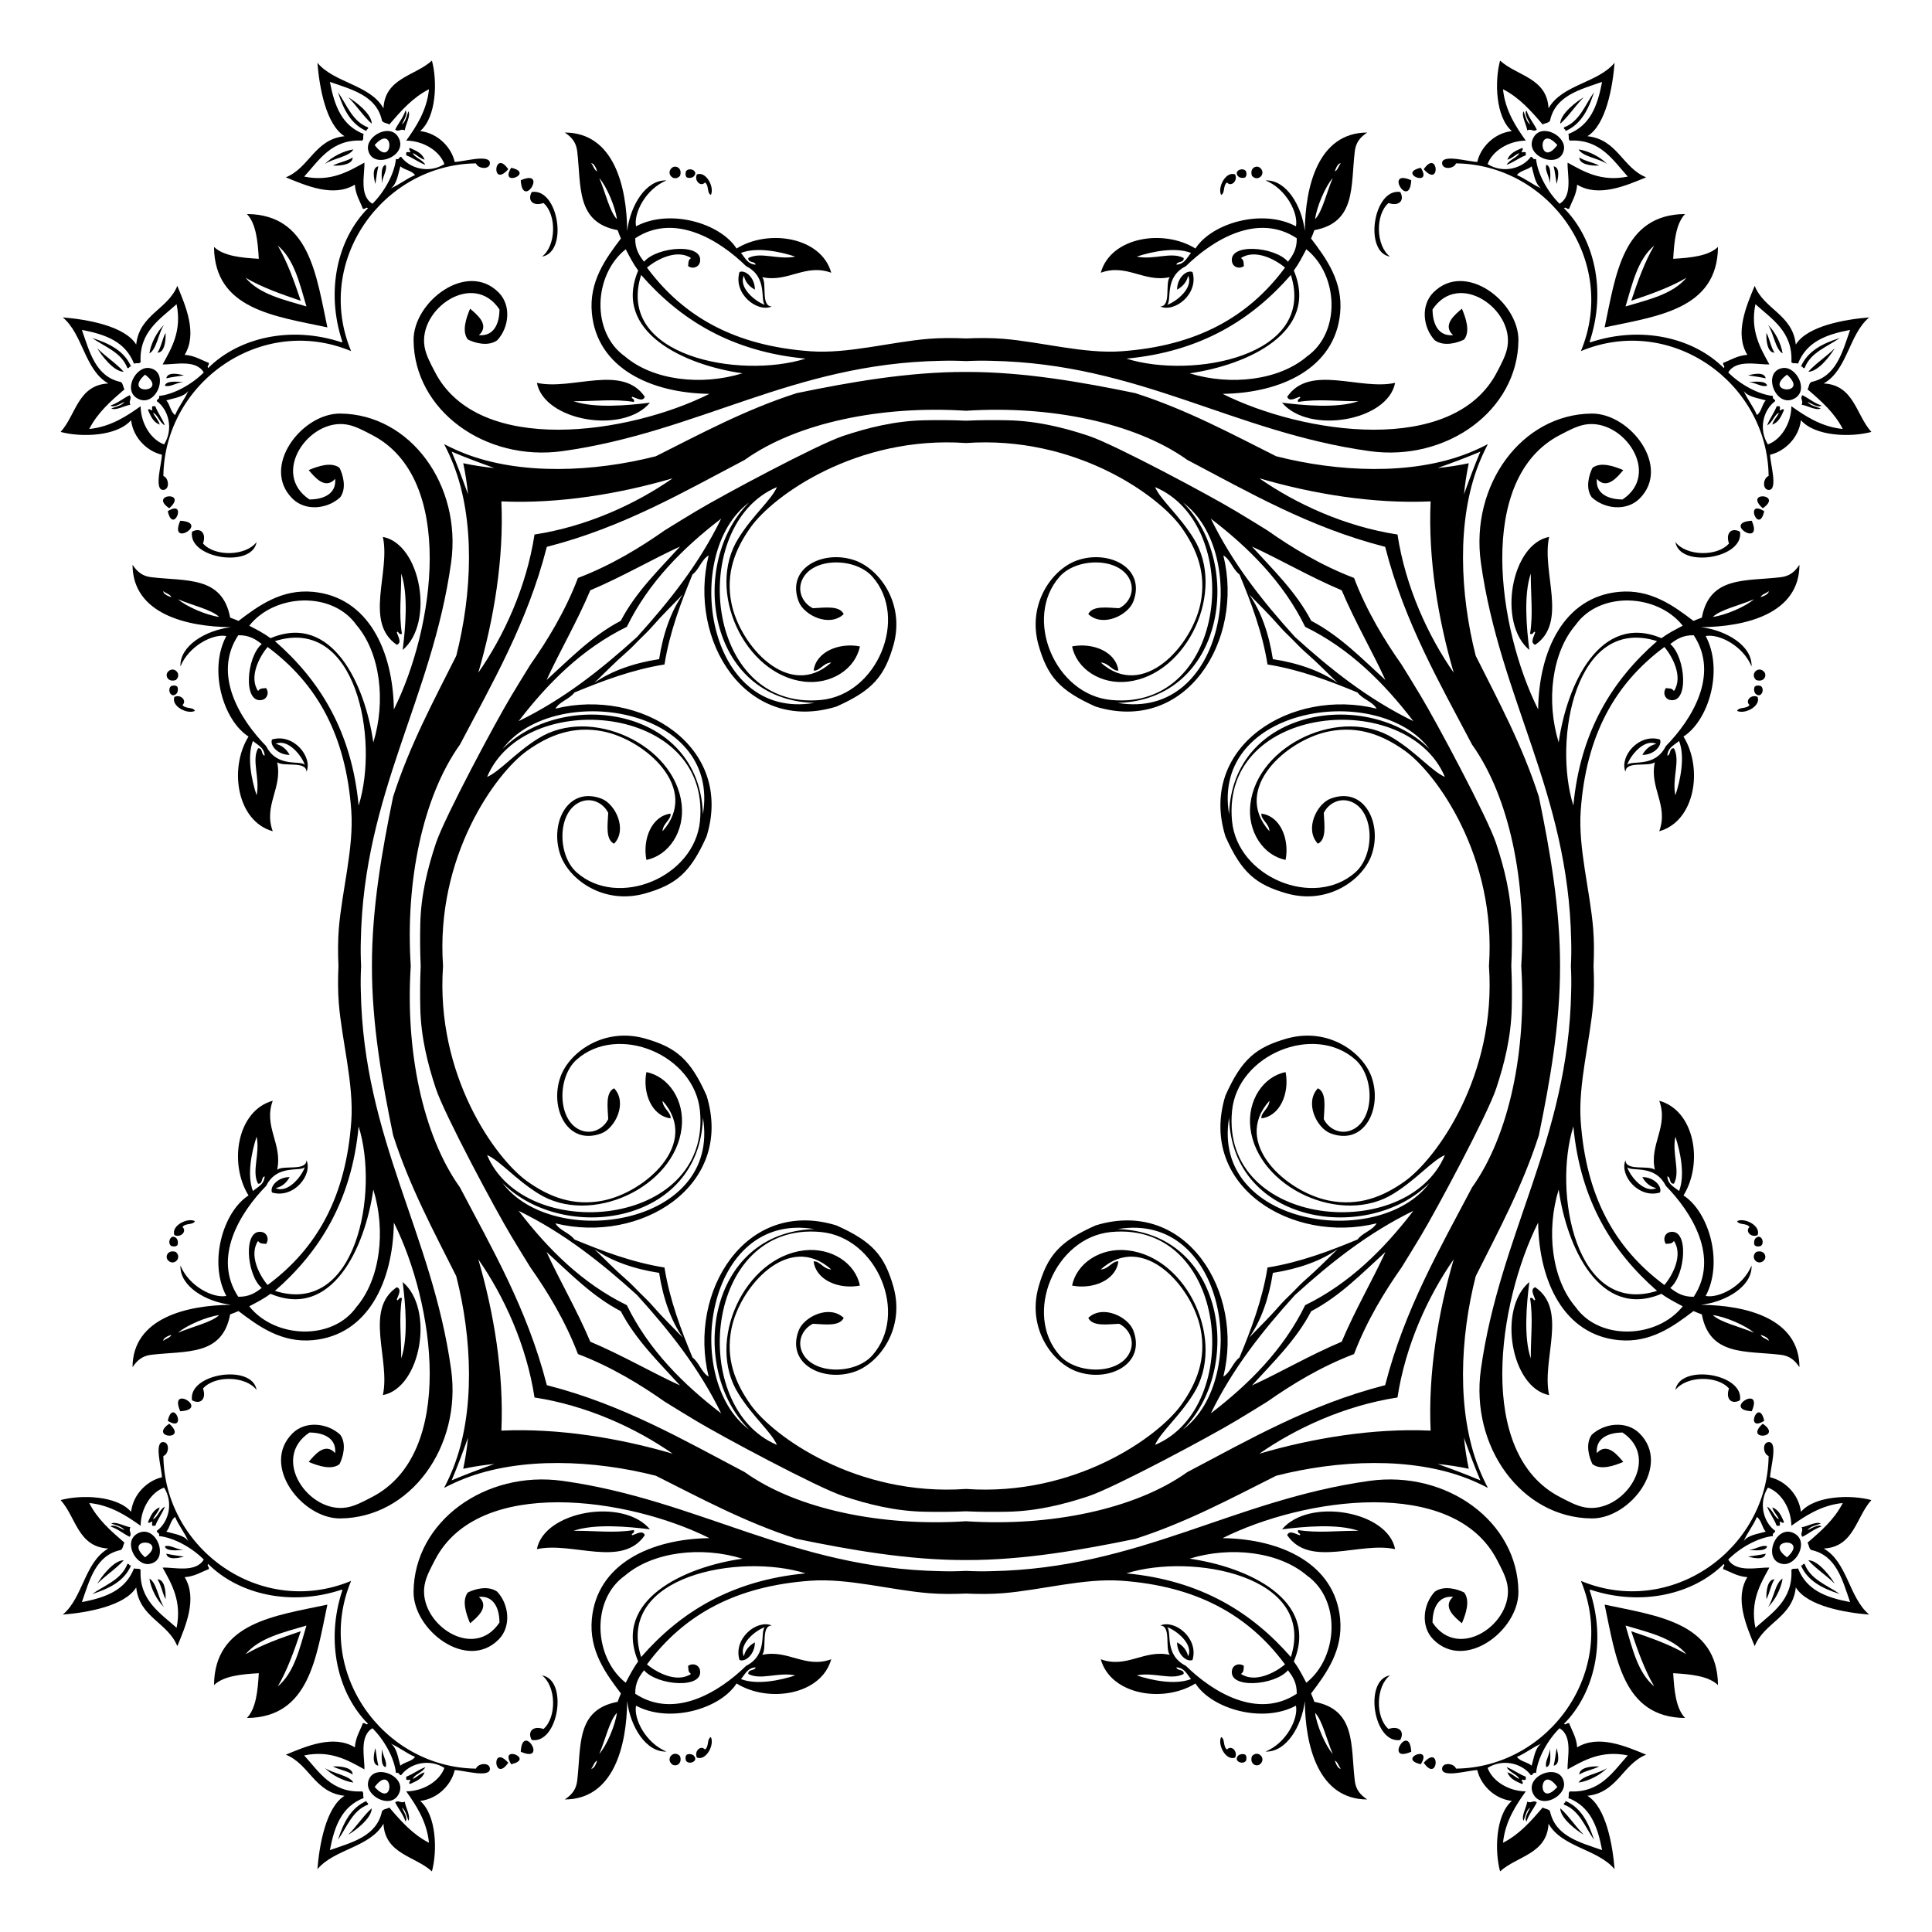 <?xml version="1.0" encoding="utf-8"?>

<!DOCTYPE svg PUBLIC "-//W3C//DTD SVG 1.1//EN" "http://www.w3.org/Graphics/SVG/1.1/DTD/svg11.dtd">
<svg version="1.1" id="Layer_1" xmlns="http://www.w3.org/2000/svg" xmlns:xlink="http://www.w3.org/1999/xlink" x="0px" y="0px"
	 viewBox="0 0 1707.096 1707.096" enable-background="new 0 0 1707.096 1707.096" xml:space="preserve">
<g>
	<path fill-rule="evenodd" clip-rule="evenodd" d="M1575.069,312.241c-1.304-8.866-6.685-19.262-12.976-25.298
		C1567.219,294.167,1568.53,308.584,1575.069,312.241z"/>
	<path fill-rule="evenodd" clip-rule="evenodd" d="M312.241,132.027c-8.866,1.304-19.262,6.685-25.298,12.976
		C294.167,139.877,308.584,138.566,312.241,132.027z"/>
	<path fill-rule="evenodd" clip-rule="evenodd" d="M132.027,1394.855c1.304,8.866,6.685,19.262,12.976,25.298
		C139.877,1412.929,138.566,1398.512,132.027,1394.855z"/>
	<path fill-rule="evenodd" clip-rule="evenodd" d="M1394.855,1575.069c8.866-1.304,19.262-6.685,25.298-12.976
		C1412.929,1567.219,1398.512,1568.53,1394.855,1575.069z"/>
	<path fill-rule="evenodd" clip-rule="evenodd" d="M1575.069,1394.855c-1.304,8.866-6.685,19.262-12.976,25.298
		C1567.219,1412.929,1568.53,1398.512,1575.069,1394.855z"/>
	<path fill-rule="evenodd" clip-rule="evenodd" d="M1394.855,132.027c8.866,1.304,19.262,6.685,25.298,12.976
		C1412.929,139.877,1398.512,138.566,1394.855,132.027z"/>
	<path fill-rule="evenodd" clip-rule="evenodd" d="M132.027,312.241c1.304-8.866,6.685-19.262,12.976-25.298
		C139.877,294.167,138.566,308.584,132.027,312.241z"/>
	<path fill-rule="evenodd" clip-rule="evenodd" d="M312.241,1575.069c-8.866-1.304-19.262-6.685-25.298-12.976
		C294.167,1567.219,308.584,1568.53,312.241,1575.069z"/>
	<path fill-rule="evenodd" clip-rule="evenodd" d="M1560.793,294.08c-0.37,8.203,1.35,17.609,7.139,17.517
		C1564.675,306.633,1563.648,299.442,1560.793,294.08z"/>
	<path fill-rule="evenodd" clip-rule="evenodd" d="M294.08,146.303c8.203,0.37,17.609-1.35,17.517-7.139
		C306.633,142.421,299.442,143.448,294.08,146.303z"/>
	<path fill-rule="evenodd" clip-rule="evenodd" d="M146.303,1413.016c0.37-8.203-1.35-17.609-7.139-17.517
		C142.421,1400.462,143.448,1407.654,146.303,1413.016z"/>
	<path fill-rule="evenodd" clip-rule="evenodd" d="M1413.016,1560.793c-8.203-0.37-17.609,1.35-17.517,7.139
		C1400.462,1564.675,1407.654,1563.648,1413.016,1560.793z"/>
	<path fill-rule="evenodd" clip-rule="evenodd" d="M1560.793,1413.016c-0.37-8.203,1.35-17.609,7.139-17.517
		C1564.675,1400.462,1563.648,1407.654,1560.793,1413.016z"/>
	<path fill-rule="evenodd" clip-rule="evenodd" d="M1413.016,146.303c-8.203,0.37-17.609-1.35-17.517-7.139
		C1400.462,142.421,1407.654,143.448,1413.016,146.303z"/>
	<path fill-rule="evenodd" clip-rule="evenodd" d="M146.303,294.08c0.37,8.203-1.35,17.609-7.139,17.517
		C142.421,306.633,143.448,299.442,146.303,294.08z"/>
	<path fill-rule="evenodd" clip-rule="evenodd" d="M294.08,1560.793c8.203-0.37,17.609,1.35,17.517,7.139
		C306.633,1564.675,299.442,1563.648,294.08,1560.793z"/>
	<path fill-rule="evenodd" clip-rule="evenodd" d="M1594.526,325.21c5.295-13.937,19.857-18.625,31.127-26.591
		c-15.076,4.821-28.393,11.382-34.376,25.299C1593.275,323.433,1592.524,325.695,1594.526,325.21z"/>
	<path fill-rule="evenodd" clip-rule="evenodd" d="M325.21,112.569c-13.937-5.295-18.625-19.857-26.591-31.127
		c4.821,15.075,11.382,28.393,25.299,34.376C323.433,113.821,325.695,114.572,325.21,112.569z"/>
	<path fill-rule="evenodd" clip-rule="evenodd" d="M112.569,1381.886c-5.295,13.937-19.857,18.625-31.127,26.591
		c15.075-4.821,28.393-11.382,34.376-25.299C113.821,1383.662,114.572,1381.401,112.569,1381.886z"/>
	<path fill-rule="evenodd" clip-rule="evenodd" d="M1381.886,1594.526c13.937,5.295,18.625,19.857,26.591,31.127
		c-4.821-15.076-11.382-28.393-25.299-34.376C1383.662,1593.275,1381.401,1592.524,1381.886,1594.526z"/>
	<path fill-rule="evenodd" clip-rule="evenodd" d="M1594.526,1381.886c5.295,13.937,19.857,18.625,31.127,26.591
		c-15.076-4.821-28.393-11.382-34.376-25.299C1593.275,1383.662,1592.524,1381.401,1594.526,1381.886z"/>
	<path fill-rule="evenodd" clip-rule="evenodd" d="M1381.886,112.569c13.937-5.295,18.625-19.857,26.591-31.127
		c-4.821,15.075-11.382,28.393-25.299,34.376C1383.662,113.821,1381.401,114.572,1381.886,112.569z"/>
	<path fill-rule="evenodd" clip-rule="evenodd" d="M112.569,325.21c-5.295-13.937-19.857-18.625-31.127-26.591
		c15.075,4.821,28.393,11.382,34.376,25.299C113.821,323.433,114.572,325.695,112.569,325.21z"/>
	<path fill-rule="evenodd" clip-rule="evenodd" d="M325.21,1594.526c-13.937,5.295-18.625,19.857-26.591,31.127
		c4.821-15.076,11.382-28.393,25.299-34.376C323.433,1593.275,325.695,1592.524,325.21,1594.526z"/>
	<path fill-rule="evenodd" clip-rule="evenodd" d="M1597.77,328.456c8.935,0.087,20.187-15.113,23.351-20.757
		C1613.831,315.113,1604.738,320.725,1597.77,328.456z"/>
	<path fill-rule="evenodd" clip-rule="evenodd" d="M328.456,109.326c0.087-8.935-15.113-20.187-20.757-23.351
		C315.113,93.264,320.725,102.358,328.456,109.326z"/>
	<path fill-rule="evenodd" clip-rule="evenodd" d="M109.326,1378.639c-8.935-0.086-20.187,15.114-23.351,20.757
		C93.264,1391.983,102.358,1386.371,109.326,1378.639z"/>
	<path fill-rule="evenodd" clip-rule="evenodd" d="M1378.639,1597.77c-0.086,8.935,15.114,20.187,20.757,23.351
		C1391.983,1613.831,1386.371,1604.738,1378.639,1597.77z"/>
	<path fill-rule="evenodd" clip-rule="evenodd" d="M1597.77,1378.639c8.935-0.086,20.187,15.114,23.351,20.757
		C1613.831,1391.983,1604.738,1386.371,1597.77,1378.639z"/>
	<path fill-rule="evenodd" clip-rule="evenodd" d="M1378.639,109.326c-0.086-8.935,15.114-20.187,20.757-23.351
		C1391.983,93.264,1386.371,102.358,1378.639,109.326z"/>
	<path fill-rule="evenodd" clip-rule="evenodd" d="M109.326,328.456c-8.935,0.087-20.187-15.113-23.351-20.757
		C93.264,315.113,102.358,320.725,109.326,328.456z"/>
	<path fill-rule="evenodd" clip-rule="evenodd" d="M328.456,1597.77c0.087,8.935-15.113,20.187-20.757,23.351
		C315.113,1613.831,320.725,1604.738,328.456,1597.77z"/>
	<path fill-rule="evenodd" clip-rule="evenodd" d="M1544.583,331.695c5.226,0.831,10.692,1.414,15.567,2.599
		C1559.035,327.978,1548.296,330.669,1544.583,331.695z"/>
	<path fill-rule="evenodd" clip-rule="evenodd" d="M331.695,162.513c0.831-5.226,1.414-10.692,2.599-15.567
		C327.978,148.061,330.669,158.799,331.695,162.513z"/>
	<path fill-rule="evenodd" clip-rule="evenodd" d="M162.513,1375.4c-5.226-0.831-10.692-1.414-15.567-2.599
		C148.061,1379.118,158.799,1376.427,162.513,1375.4z"/>
	<path fill-rule="evenodd" clip-rule="evenodd" d="M1375.4,1544.583c-0.831,5.226-1.414,10.692-2.599,15.567
		C1379.118,1559.035,1376.427,1548.296,1375.4,1544.583z"/>
	<path fill-rule="evenodd" clip-rule="evenodd" d="M1544.583,1375.4c5.226-0.831,10.692-1.414,15.567-2.599
		C1559.035,1379.118,1548.296,1376.427,1544.583,1375.4z"/>
	<path fill-rule="evenodd" clip-rule="evenodd" d="M1375.4,162.513c-0.831-5.226-1.414-10.692-2.599-15.567
		C1379.118,148.061,1376.427,158.799,1375.4,162.513z"/>
	<path fill-rule="evenodd" clip-rule="evenodd" d="M162.513,331.695c-5.226,0.831-10.692,1.414-15.567,2.599
		C148.061,327.978,158.799,330.669,162.513,331.695z"/>
	<path fill-rule="evenodd" clip-rule="evenodd" d="M331.695,1544.583c0.831,5.226,1.414,10.692,2.599,15.567
		C327.978,1559.035,330.669,1548.296,331.695,1544.583z"/>
	<path fill-rule="evenodd" clip-rule="evenodd" d="M1545.229,337.539c6.68,0.711,11.629,4.897,16.212,3.239
		C1560.308,335.859,1549.197,337.463,1545.229,337.539z"/>
	<path fill-rule="evenodd" clip-rule="evenodd" d="M337.539,161.866c0.711-6.68,4.897-11.629,3.239-16.212
		C335.859,146.787,337.463,157.899,337.539,161.866z"/>
	<path fill-rule="evenodd" clip-rule="evenodd" d="M161.866,1369.557c-6.68-0.711-11.629-4.897-16.212-3.239
		C146.787,1371.237,157.899,1369.633,161.866,1369.557z"/>
	<path fill-rule="evenodd" clip-rule="evenodd" d="M1369.557,1545.229c-0.711,6.68-4.897,11.629-3.239,16.212
		C1371.237,1560.308,1369.633,1549.197,1369.557,1545.229z"/>
	<path fill-rule="evenodd" clip-rule="evenodd" d="M1545.229,1369.557c6.68-0.711,11.629-4.897,16.212-3.239
		C1560.308,1371.237,1549.197,1369.633,1545.229,1369.557z"/>
	<path fill-rule="evenodd" clip-rule="evenodd" d="M1369.557,161.866c-0.711-6.68-4.897-11.629-3.239-16.212
		C1371.237,146.787,1369.633,157.899,1369.557,161.866z"/>
	<path fill-rule="evenodd" clip-rule="evenodd" d="M161.866,337.539c-6.68,0.711-11.629,4.897-16.212,3.239
		C146.787,335.859,157.899,337.463,161.866,337.539z"/>
	<path fill-rule="evenodd" clip-rule="evenodd" d="M337.539,1545.229c0.711,6.68,4.897,11.629,3.239,16.212
		C335.859,1560.308,337.463,1549.197,337.539,1545.229z"/>
	<path fill-rule="evenodd" clip-rule="evenodd" d="M1609.443,358.29c-6.537-2.114-11.041-6.253-16.865-9.083
		c-2.519,2.863,1.197,4.908-0.648,8.442c5.241,0.762,12.92,5.438,16.865,3.238
		c-4.178-1.663-9.32-2.362-11.675-5.841C1600.203,356.396,1606.802,360.796,1609.443,358.29z"/>
	<path fill-rule="evenodd" clip-rule="evenodd" d="M358.29,97.653c-2.114,6.537-6.253,11.041-9.083,16.865
		c2.863,2.519,4.908-1.197,8.442,0.648c0.762-5.241,5.438-12.92,3.238-16.865
		c-1.663,4.178-2.362,9.32-5.841,11.675C356.396,106.892,360.796,100.293,358.29,97.653z"/>
	<path fill-rule="evenodd" clip-rule="evenodd" d="M97.653,1348.805c6.537,2.114,11.041,6.253,16.865,9.082
		c2.519-2.863-1.197-4.908,0.648-8.442c-5.241-0.762-12.92-5.438-16.865-3.238
		c4.178,1.663,9.32,2.362,11.675,5.841C106.892,1350.7,100.293,1346.299,97.653,1348.805z"/>
	<path fill-rule="evenodd" clip-rule="evenodd" d="M1348.805,1609.443c2.114-6.537,6.253-11.041,9.082-16.865
		c-2.863-2.519-4.908,1.197-8.442-0.648c-0.762,5.241-5.438,12.92-3.238,16.865
		c1.663-4.178,2.362-9.32,5.841-11.675C1350.7,1600.203,1346.299,1606.802,1348.805,1609.443z"/>
	<path fill-rule="evenodd" clip-rule="evenodd" d="M1609.443,1348.805c-6.537,2.114-11.041,6.253-16.865,9.082
		c-2.519-2.863,1.197-4.908-0.648-8.442c5.241-0.762,12.92-5.438,16.865-3.238
		c-4.178,1.663-9.32,2.362-11.675,5.841C1600.203,1350.7,1606.802,1346.299,1609.443,1348.805z"/>
	<path fill-rule="evenodd" clip-rule="evenodd" d="M1348.805,97.653c2.114,6.537,6.253,11.041,9.082,16.865
		c-2.863,2.519-4.908-1.197-8.442,0.648c-0.762-5.241-5.438-12.92-3.238-16.865
		c1.663,4.178,2.362,9.32,5.841,11.675C1350.7,106.892,1346.299,100.293,1348.805,97.653z"/>
	<path fill-rule="evenodd" clip-rule="evenodd" d="M97.653,358.29c6.537-2.114,11.041-6.253,16.865-9.083
		c2.519,2.863-1.197,4.908,0.648,8.442c-5.241,0.762-12.92,5.438-16.865,3.238
		c4.178-1.663,9.32-2.362,11.675-5.841C106.892,356.396,100.293,360.796,97.653,358.29z"/>
	<path fill-rule="evenodd" clip-rule="evenodd" d="M358.29,1609.443c-2.114-6.537-6.253-11.041-9.083-16.865
		c2.863-2.519,4.908,1.197,8.442-0.648c0.762,5.241,5.438,12.92,3.238,16.865
		c-1.663-4.178-2.362-9.32-5.841-11.675C356.396,1600.203,360.796,1606.802,358.29,1609.443z"/>
	<path fill-rule="evenodd" clip-rule="evenodd" d="M1572.467,362.182c0.456-1.992,0.456-1.247,0-3.239
		c-0.855,0-1.724,0-2.593,0c-2.318,6.113-6.128,10.732-8.433,16.857c4.563-2.148,6.768-10.093,10.383-11.021
		c-1.639,3.766-4.668,6.144-5.841,10.376c5.76-2.022,8-7.565,10.378-12.973
		C1575.14,360.148,1572.99,363.746,1572.467,362.182z"/>
	<path fill-rule="evenodd" clip-rule="evenodd" d="M362.182,134.628c-1.992-0.456-1.247-0.456-3.239,0
		c0,0.855,0,1.724,0,2.593c6.113,2.318,10.732,6.128,16.857,8.433c-2.148-4.563-10.093-6.768-11.021-10.383
		c3.766,1.639,6.144,4.668,10.376,5.841c-2.022-5.76-7.565-8-12.973-10.378
		C360.148,131.956,363.746,134.106,362.182,134.628z"/>
	<path fill-rule="evenodd" clip-rule="evenodd" d="M134.628,1344.914c-0.456,1.992-0.456,1.247,0,3.239
		c0.855,0,1.724,0,2.593,0c2.318-6.113,6.128-10.732,8.433-16.857c-4.563,2.148-6.768,10.093-10.383,11.021
		c1.639-3.766,4.668-6.143,5.841-10.376c-5.76,2.022-8,7.565-10.378,12.973
		C131.956,1346.948,134.106,1343.349,134.628,1344.914z"/>
	<path fill-rule="evenodd" clip-rule="evenodd" d="M1344.914,1572.467c1.992,0.456,1.247,0.456,3.239,0
		c0-0.855,0-1.724,0-2.593c-6.113-2.318-10.732-6.128-16.857-8.433c2.148,4.563,10.093,6.768,11.021,10.383
		c-3.766-1.639-6.143-4.668-10.376-5.841c2.022,5.76,7.565,8,12.973,10.378
		C1346.948,1575.14,1343.349,1572.99,1344.914,1572.467z"/>
	<path fill-rule="evenodd" clip-rule="evenodd" d="M1572.467,1344.914c0.456,1.992,0.456,1.247,0,3.239
		c-0.855,0-1.724,0-2.593,0c-2.318-6.113-6.128-10.732-8.433-16.857c4.563,2.148,6.768,10.093,10.383,11.021
		c-1.639-3.766-4.668-6.143-5.841-10.376c5.76,2.022,8,7.565,10.378,12.973
		C1575.14,1346.948,1572.99,1343.349,1572.467,1344.914z"/>
	<path fill-rule="evenodd" clip-rule="evenodd" d="M1344.914,134.628c1.992-0.456,1.247-0.456,3.239,0
		c0,0.855,0,1.724,0,2.593c-6.113,2.318-10.732,6.128-16.857,8.433c2.148-4.563,10.093-6.768,11.021-10.383
		c-3.766,1.639-6.143,4.668-10.376,5.841c2.022-5.76,7.565-8,12.973-10.378
		C1346.948,131.956,1343.349,134.106,1344.914,134.628z"/>
	<path fill-rule="evenodd" clip-rule="evenodd" d="M134.628,362.182c-0.456-1.992-0.456-1.247,0-3.239
		c0.855,0,1.724,0,2.593,0c2.318,6.113,6.128,10.732,8.433,16.857c-4.563-2.148-6.768-10.093-10.383-11.021
		c1.639,3.766,4.668,6.144,5.841,10.376c-5.76-2.022-8-7.565-10.378-12.973
		C131.956,360.148,134.106,363.746,134.628,362.182z"/>
	<path fill-rule="evenodd" clip-rule="evenodd" d="M362.182,1572.467c-1.992,0.456-1.247,0.456-3.239,0
		c0-0.855,0-1.724,0-2.593c6.113-2.318,10.732-6.128,16.857-8.433c-2.148,4.563-10.093,6.768-11.021,10.383
		c3.766-1.639,6.144-4.668,10.376-5.841c-2.022,5.76-7.565,8-12.973,10.378
		C360.148,1575.14,363.746,1572.99,362.182,1572.467z"/>
	<path fill-rule="evenodd" clip-rule="evenodd" d="M1557.551,449.1C1576.103,436.382,1540.321,433.727,1557.551,449.1
		L1557.551,449.1z"/>
	<path fill-rule="evenodd" clip-rule="evenodd" d="M449.1,149.545C436.382,130.992,433.727,166.775,449.1,149.545
		L449.1,149.545z"/>
	<path fill-rule="evenodd" clip-rule="evenodd" d="M149.545,1257.996C130.992,1270.714,166.775,1273.368,149.545,1257.996
		L149.545,1257.996z"/>
	<path fill-rule="evenodd" clip-rule="evenodd" d="M1257.996,1557.551C1270.714,1576.103,1273.368,1540.321,1257.996,1557.551
		L1257.996,1557.551z"/>
	<path fill-rule="evenodd" clip-rule="evenodd" d="M1557.551,1257.996C1576.103,1270.714,1540.321,1273.368,1557.551,1257.996
		L1557.551,1257.996z"/>
	<path fill-rule="evenodd" clip-rule="evenodd" d="M1257.996,149.545C1270.714,130.992,1273.368,166.775,1257.996,149.545
		L1257.996,149.545z"/>
	<path fill-rule="evenodd" clip-rule="evenodd" d="M149.545,449.1C130.992,436.382,166.775,433.727,149.545,449.1
		L149.545,449.1z"/>
	<path fill-rule="evenodd" clip-rule="evenodd" d="M449.1,1557.551C436.382,1576.103,433.727,1540.321,449.1,1557.551
		L449.1,1557.551z"/>
	<path fill-rule="evenodd" clip-rule="evenodd" d="M1558.849,451.693C1541.091,440.515,1554.039,473.074,1558.849,451.693
		L1558.849,451.693z"/>
	<path fill-rule="evenodd" clip-rule="evenodd" d="M451.693,148.247C440.515,166.005,473.074,153.057,451.693,148.247
		L451.693,148.247z"/>
	<path fill-rule="evenodd" clip-rule="evenodd" d="M148.247,1255.402C166.005,1266.581,153.057,1234.022,148.247,1255.402
		L148.247,1255.402z"/>
	<path fill-rule="evenodd" clip-rule="evenodd" d="M1255.402,1558.849
		C1266.581,1541.091,1234.022,1554.039,1255.402,1558.849L1255.402,1558.849z"/>
	<path fill-rule="evenodd" clip-rule="evenodd" d="M1558.849,1255.402
		C1541.091,1266.581,1554.039,1234.022,1558.849,1255.402L1558.849,1255.402z"/>
	<path fill-rule="evenodd" clip-rule="evenodd" d="M1255.402,148.247C1266.581,166.005,1234.022,153.057,1255.402,148.247
		L1255.402,148.247z"/>
	<path fill-rule="evenodd" clip-rule="evenodd" d="M148.247,451.693C166.005,440.515,153.057,473.074,148.247,451.693
		L148.247,451.693z"/>
	<path fill-rule="evenodd" clip-rule="evenodd" d="M451.693,1558.849C440.515,1541.091,473.074,1554.039,451.693,1558.849
		L451.693,1558.849z"/>
	<path fill-rule="evenodd" clip-rule="evenodd" d="M1547.822,460.122C1521.141,461.694,1558.519,484.605,1547.822,460.122
		L1547.822,460.122z"/>
	<path fill-rule="evenodd" clip-rule="evenodd" d="M460.122,159.274C461.694,185.954,484.605,148.577,460.122,159.274
		L460.122,159.274z"/>
	<path fill-rule="evenodd" clip-rule="evenodd" d="M159.274,1246.974C185.954,1245.402,148.577,1222.491,159.274,1246.974
		L159.274,1246.974z"/>
	<path fill-rule="evenodd" clip-rule="evenodd" d="M1246.974,1547.822
		C1245.402,1521.141,1222.491,1558.519,1246.974,1547.822L1246.974,1547.822z"/>
	<path fill-rule="evenodd" clip-rule="evenodd" d="M1547.822,1246.974
		C1521.141,1245.402,1558.519,1222.491,1547.822,1246.974L1547.822,1246.974z"/>
	<path fill-rule="evenodd" clip-rule="evenodd" d="M1246.974,159.274C1245.402,185.954,1222.491,148.577,1246.974,159.274
		L1246.974,159.274z"/>
	<path fill-rule="evenodd" clip-rule="evenodd" d="M159.274,460.122C185.954,461.694,148.577,484.605,159.274,460.122
		L159.274,460.122z"/>
	<path fill-rule="evenodd" clip-rule="evenodd" d="M460.122,1547.822C461.694,1521.141,484.605,1558.519,460.122,1547.822
		L460.122,1547.822z"/>
	<path fill-rule="evenodd" clip-rule="evenodd" d="M1480.373,478.935c3.846,23.4,60.718,14.582,57.074-9.083
		c-7.431-4.135-12.956,1.039-9.728,10.375C1517.297,492.103,1489.82,491.364,1480.373,478.935z"/>
	<path fill-rule="evenodd" clip-rule="evenodd" d="M478.935,226.723c23.4-3.846,14.582-60.718-9.083-57.074
		c-4.135,7.431,1.039,12.956,10.375,9.728C492.103,189.798,491.364,217.275,478.935,226.723z"/>
	<path fill-rule="evenodd" clip-rule="evenodd" d="M226.723,1228.161c-3.846-23.4-60.718-14.582-57.074,9.082
		c7.431,4.135,12.956-1.039,9.728-10.375C189.798,1214.993,217.275,1215.731,226.723,1228.161z"/>
	<path fill-rule="evenodd" clip-rule="evenodd" d="M1228.161,1480.373c-23.4,3.846-14.582,60.718,9.082,57.074
		c4.135-7.431-1.039-12.956-10.375-9.728C1214.993,1517.297,1215.731,1489.82,1228.161,1480.373z"/>
	<path fill-rule="evenodd" clip-rule="evenodd" d="M1480.373,1228.161c3.846-23.4,60.718-14.582,57.074,9.082
		c-7.431,4.135-12.956-1.039-9.728-10.375C1517.297,1214.993,1489.82,1215.731,1480.373,1228.161z"/>
	<path fill-rule="evenodd" clip-rule="evenodd" d="M1228.161,226.723c-23.4-3.846-14.582-60.718,9.082-57.074
		c4.135,7.431-1.039,12.956-10.375,9.728C1214.993,189.798,1215.731,217.275,1228.161,226.723z"/>
	<path fill-rule="evenodd" clip-rule="evenodd" d="M226.723,478.935c-3.846,23.4-60.718,14.582-57.074-9.083
		c7.431-4.135,12.956,1.039,9.728,10.375C189.798,492.103,217.275,491.364,226.723,478.935z"/>
	<path fill-rule="evenodd" clip-rule="evenodd" d="M478.935,1480.373c23.4,3.846,14.582,60.718-9.083,57.074
		c-4.135-7.431,1.039-12.956,10.375-9.728C492.103,1517.297,491.364,1489.82,478.935,1480.373z"/>
	<path fill-rule="evenodd" clip-rule="evenodd" d="M1356.482,569.739c29.283-19.962,5.418-64.247,12.326-95.349
		c-33.753,6.437-45.772,76.339-17.511,99.891c-2.423-19.15-5.143-48.91,1.294-67.46
		c-0.089,19.51,2.181,35.819-0.643,53.188c3.072,1.513,3.099-3.315,4.535-1.301
		C1355.573,562.187,1351.591,567.89,1356.482,569.739z"/>
	<path fill-rule="evenodd" clip-rule="evenodd" d="M569.739,350.614c-19.962-29.283-64.247-5.418-95.349-12.326
		c6.437,33.753,76.339,45.772,99.891,17.511c-19.15,2.423-48.91,5.143-67.46-1.294
		c19.51,0.089,35.819-2.181,53.188,0.643c1.513-3.072-3.315-3.099-1.301-4.535
		C562.187,351.522,567.89,355.505,569.739,350.614z"/>
	<path fill-rule="evenodd" clip-rule="evenodd" d="M350.614,1137.357c-29.283,19.962-5.418,64.247-12.326,95.349
		c33.753-6.437,45.772-76.339,17.511-99.891c2.423,19.15,5.143,48.909-1.294,67.46
		c0.089-19.51-2.181-35.819,0.643-53.188c-3.072-1.513-3.099,3.315-4.535,1.301
		C351.522,1144.909,355.505,1139.206,350.614,1137.357z"/>
	<path fill-rule="evenodd" clip-rule="evenodd" d="M1137.357,1356.482c19.962,29.283,64.247,5.418,95.349,12.326
		c-6.437-33.753-76.339-45.772-99.891-17.511c19.15-2.423,48.909-5.143,67.46,1.294
		c-19.51-0.089-35.819,2.181-53.188-0.643c-1.513,3.072,3.315,3.099,1.301,4.535
		C1144.909,1355.573,1139.206,1351.591,1137.357,1356.482z"/>
	<path fill-rule="evenodd" clip-rule="evenodd" d="M1356.482,1137.357c29.283,19.962,5.418,64.247,12.326,95.349
		c-33.753-6.437-45.772-76.339-17.511-99.891c-2.423,19.15-5.143,48.909,1.294,67.46
		c-0.089-19.51,2.181-35.819-0.643-53.188c3.072-1.513,3.099,3.315,4.535,1.301
		C1355.573,1144.909,1351.591,1139.206,1356.482,1137.357z"/>
	<path fill-rule="evenodd" clip-rule="evenodd" d="M1137.357,350.614c19.962-29.283,64.247-5.418,95.349-12.326
		c-6.437,33.753-76.339,45.772-99.891,17.511c19.15,2.423,48.909,5.143,67.46-1.294
		c-19.51,0.089-35.819-2.181-53.188,0.643c-1.513-3.072,3.315-3.099,1.301-4.535
		C1144.909,351.522,1139.206,355.505,1137.357,350.614z"/>
	<path fill-rule="evenodd" clip-rule="evenodd" d="M350.614,569.739c-29.283-19.962-5.418-64.247-12.326-95.349
		c33.753,6.437,45.772,76.339,17.511,99.891c2.423-19.15,5.143-48.91-1.294-67.46
		c0.089,19.51-2.181,35.819,0.643,53.188c-3.072,1.513-3.099-3.315-4.535-1.301
		C351.522,562.187,355.505,567.89,350.614,569.739z"/>
	<path fill-rule="evenodd" clip-rule="evenodd" d="M569.739,1356.482c-19.962,29.283-64.247,5.418-95.349,12.326
		c6.437-33.753,76.339-45.772,99.891-17.511c-19.15-2.423-48.91-5.143-67.46,1.294
		c19.51-0.089,35.819,2.181,53.188-0.643c1.513,3.072-3.315,3.099-1.301,4.535
		C562.187,1355.573,567.89,1351.591,569.739,1356.482z"/>
	<path fill-rule="evenodd" clip-rule="evenodd" d="M1551.717,600.866c6.764,2.319,9.848-3.72,7.132-7.132
		C1553.76,587.787,1545.79,595.601,1551.717,600.866z"/>
	<path fill-rule="evenodd" clip-rule="evenodd" d="M600.866,155.379c2.319-6.764-3.72-9.848-7.132-7.132
		C587.787,153.336,595.601,161.306,600.866,155.379z"/>
	<path fill-rule="evenodd" clip-rule="evenodd" d="M155.379,1106.229c-6.764-2.319-9.848,3.72-7.132,7.132
		C153.336,1119.309,161.306,1111.495,155.379,1106.229z"/>
	<path fill-rule="evenodd" clip-rule="evenodd" d="M1106.229,1551.717c-2.319,6.764,3.72,9.848,7.132,7.132
		C1119.309,1553.76,1111.495,1545.79,1106.229,1551.717z"/>
	<path fill-rule="evenodd" clip-rule="evenodd" d="M1551.717,1106.229c6.764-2.319,9.848,3.72,7.132,7.132
		C1553.76,1119.309,1545.79,1111.495,1551.717,1106.229z"/>
	<path fill-rule="evenodd" clip-rule="evenodd" d="M1106.229,155.379c-2.319-6.764,3.72-9.848,7.132-7.132
		C1119.309,153.336,1111.495,161.306,1106.229,155.379z"/>
	<path fill-rule="evenodd" clip-rule="evenodd" d="M155.379,600.866c-6.764,2.319-9.848-3.72-7.132-7.132
		C153.336,587.787,161.306,595.601,155.379,600.866z"/>
	<path fill-rule="evenodd" clip-rule="evenodd" d="M600.866,1551.717c2.319,6.764-3.72,9.848-7.132,7.132
		C587.787,1553.76,595.601,1545.79,600.866,1551.717z"/>
	<path fill-rule="evenodd" clip-rule="evenodd" d="M1555.609,606.056c-2.445-0.489-3.422-0.589-5.194,0.652
		c-1.149,2.511-0.336,6.179,1.951,7.136C1556.652,616.355,1559.566,608.47,1555.609,606.056z"/>
	<path fill-rule="evenodd" clip-rule="evenodd" d="M606.056,151.487c-0.489,2.446-0.589,3.422,0.652,5.194
		c2.511,1.149,6.179,0.336,7.136-1.951C616.355,150.443,608.47,147.529,606.056,151.487z"/>
	<path fill-rule="evenodd" clip-rule="evenodd" d="M151.487,1101.04c2.446,0.489,3.422,0.589,5.194-0.652
		c1.149-2.511,0.336-6.179-1.951-7.136C150.443,1090.74,147.529,1098.626,151.487,1101.04z"/>
	<path fill-rule="evenodd" clip-rule="evenodd" d="M1101.04,1555.609c0.489-2.445,0.589-3.422-0.652-5.194
		c-2.511-1.149-6.179-0.336-7.136,1.951C1090.74,1556.652,1098.626,1559.566,1101.04,1555.609z"/>
	<path fill-rule="evenodd" clip-rule="evenodd" d="M1555.609,1101.04c-2.445,0.489-3.422,0.589-5.194-0.652
		c-1.149-2.511-0.336-6.179,1.951-7.136C1556.652,1090.74,1559.566,1098.626,1555.609,1101.04z"/>
	<path fill-rule="evenodd" clip-rule="evenodd" d="M1101.04,151.487c0.489,2.446,0.589,3.422-0.652,5.194
		c-2.511,1.149-6.179,0.336-7.136-1.951C1090.74,150.443,1098.626,147.529,1101.04,151.487z"/>
	<path fill-rule="evenodd" clip-rule="evenodd" d="M151.487,606.056c2.446-0.489,3.422-0.589,5.194,0.652
		c1.149,2.511,0.336,6.179-1.951,7.136C150.443,616.355,147.529,608.47,151.487,606.056z"/>
	<path fill-rule="evenodd" clip-rule="evenodd" d="M606.056,1555.609c-0.489-2.445-0.589-3.422,0.652-5.194
		c2.511-1.149,6.179-0.336,7.136,1.951C616.355,1556.652,608.47,1559.566,606.056,1555.609z"/>
	<path fill-rule="evenodd" clip-rule="evenodd" d="M1545.878,622.926c-2.807,3.772-9.29,1.492-11.03,5.185
		c6.699,3.378,21.21-4.094,18.16-12.322C1547.383,613.071,1541.584,619.261,1545.878,622.926z"/>
	<path fill-rule="evenodd" clip-rule="evenodd" d="M622.926,161.218c3.772,2.807,1.492,9.29,5.185,11.03
		c3.378-6.699-4.094-21.21-12.322-18.16C613.071,159.712,619.261,165.511,622.926,161.218z"/>
	<path fill-rule="evenodd" clip-rule="evenodd" d="M161.218,1084.169c2.807-3.772,9.29-1.492,11.03-5.185
		c-6.699-3.378-21.21,4.094-18.16,12.322C159.712,1094.025,165.511,1087.835,161.218,1084.169z"/>
	<path fill-rule="evenodd" clip-rule="evenodd" d="M1084.169,1545.878c-3.772-2.807-1.492-9.29-5.185-11.03
		c-3.378,6.699,4.094,21.21,12.322,18.16C1094.025,1547.383,1087.835,1541.584,1084.169,1545.878z"/>
	<path fill-rule="evenodd" clip-rule="evenodd" d="M1545.878,1084.169c-2.807-3.772-9.29-1.492-11.03-5.185
		c6.699-3.378,21.21,4.094,18.16,12.322C1547.383,1094.025,1541.584,1087.835,1545.878,1084.169z"/>
	<path fill-rule="evenodd" clip-rule="evenodd" d="M1084.169,161.218c-3.772,2.807-1.492,9.29-5.185,11.03
		c-3.378-6.699,4.094-21.21,12.322-18.16C1094.025,159.712,1087.835,165.511,1084.169,161.218z"/>
	<path fill-rule="evenodd" clip-rule="evenodd" d="M161.218,622.926c2.807,3.772,9.29,1.492,11.03,5.185
		c-6.699,3.378-21.21-4.094-18.16-12.322C159.712,613.071,165.511,619.261,161.218,622.926z"/>
	<path fill-rule="evenodd" clip-rule="evenodd" d="M622.926,1545.878c3.772-2.807,1.492-9.29,5.185-11.03
		c3.378,6.699-4.094,21.21-12.322,18.16C613.071,1547.383,619.261,1541.584,622.926,1545.878z"/>
	<path fill-rule="evenodd" clip-rule="evenodd" d="M1441.337,1441.337c5.686,16.901,11.877,34.475,20.325,48.761
		c-14.596-12.175-19.307-33.5-25.329-53.765c20.265,6.022,41.59,10.733,53.765,25.329
		C1475.812,1453.214,1458.238,1447.023,1441.337,1441.337z M1417.826,1417.826
		c9.857,46.182,15.765,99.691,71.076,100.164c-8.018-8.45-9.572-23.785-10.481-39.569
		c15.783,0.908,31.118,2.463,39.569,10.481C1517.517,1433.591,1464.008,1427.683,1417.826,1417.826z"/>
	<path fill-rule="evenodd" clip-rule="evenodd" d="M265.759,1441.337c-16.901,5.686-34.475,11.877-48.761,20.325
		c12.175-14.596,33.5-19.307,53.765-25.329c-6.022,20.265-10.733,41.59-25.329,53.765
		C253.882,1475.812,260.073,1458.238,265.759,1441.337z M289.269,1417.826
		c-46.182,9.857-99.691,15.765-100.164,71.076c8.45-8.018,23.785-9.572,39.569-10.481
		c-0.908,15.783-2.463,31.118-10.481,39.569C273.505,1517.517,279.413,1464.008,289.269,1417.826z"/>
	<path fill-rule="evenodd" clip-rule="evenodd" d="M265.759,265.759c-5.686-16.901-11.877-34.475-20.325-48.761
		c14.596,12.175,19.307,33.5,25.329,53.765c-20.265-6.022-41.59-10.733-53.765-25.329
		C231.284,253.882,248.857,260.073,265.759,265.759z M289.269,289.269c-9.857-46.182-15.765-99.691-71.076-100.164
		c8.018,8.45,9.572,23.785,10.481,39.569c-15.783-0.908-31.118-2.463-39.569-10.481
		C189.579,273.505,243.088,279.413,289.269,289.269z"/>
	<path fill-rule="evenodd" clip-rule="evenodd" d="M1441.337,265.759c16.901-5.686,34.475-11.877,48.761-20.325
		c-12.175,14.596-33.5,19.307-53.765,25.329c6.022-20.265,10.733-41.59,25.329-53.765
		C1453.214,231.284,1447.023,248.857,1441.337,265.759z M1417.826,289.269c46.182-9.857,99.691-15.765,100.164-71.076
		c-8.45,8.018-23.785,9.572-39.569,10.481c0.908-15.783,2.463-31.118,10.481-39.569
		C1433.591,189.579,1427.683,243.088,1417.826,289.269z"/>
	<path fill-rule="evenodd" clip-rule="evenodd" d="M1575.069,325.21c-18.834,3.06-5.868,36.804,11.024,26.595
		C1598.337,344.41,1586.981,323.27,1575.069,325.21z M1578.96,331.054
		C1599.479,349.445,1556.833,347.355,1578.96,331.054L1578.96,331.054z"/>
	<path fill-rule="evenodd" clip-rule="evenodd" d="M325.21,132.027c3.06,18.834,36.804,5.869,26.595-11.024
		C344.41,108.759,323.27,120.115,325.21,132.027z M331.054,128.135
		C349.445,107.617,347.355,150.262,331.054,128.135L331.054,128.135z"/>
	<path fill-rule="evenodd" clip-rule="evenodd" d="M132.027,1381.886c18.834-3.06,5.869-36.804-11.024-26.595
		C108.759,1362.686,120.115,1383.826,132.027,1381.886z M128.135,1376.041
		C107.617,1357.651,150.262,1359.74,128.135,1376.041L128.135,1376.041z"/>
	<path fill-rule="evenodd" clip-rule="evenodd" d="M1381.886,1575.069c-3.06-18.834-36.804-5.868-26.595,11.024
		C1362.686,1598.337,1383.826,1586.981,1381.886,1575.069z M1376.041,1578.96
		C1357.651,1599.479,1359.74,1556.833,1376.041,1578.96L1376.041,1578.96z"/>
	<path fill-rule="evenodd" clip-rule="evenodd" d="M1575.069,1381.886c-18.834-3.06-5.868-36.804,11.024-26.595
		C1598.337,1362.686,1586.981,1383.826,1575.069,1381.886z M1578.96,1376.041
		C1599.479,1357.651,1556.833,1359.74,1578.96,1376.041L1578.96,1376.041z"/>
	<path fill-rule="evenodd" clip-rule="evenodd" d="M1381.886,132.027c-3.06,18.834-36.804,5.869-26.595-11.024
		C1362.686,108.759,1383.826,120.115,1381.886,132.027z M1376.041,128.135
		C1357.651,107.617,1359.74,150.262,1376.041,128.135L1376.041,128.135z"/>
	<path fill-rule="evenodd" clip-rule="evenodd" d="M132.027,325.21c18.834,3.06,5.869,36.804-11.024,26.595
		C108.759,344.41,120.115,323.27,132.027,325.21z M128.135,331.054
		C107.617,349.445,150.262,347.355,128.135,331.054L128.135,331.054z"/>
	<path fill-rule="evenodd" clip-rule="evenodd" d="M325.21,1575.069c3.06-18.834,36.804-5.868,26.595,11.024
		C344.41,1598.337,323.27,1586.981,325.21,1575.069z M331.054,1578.96
		C349.445,1599.479,347.355,1556.833,331.054,1578.96L331.054,1578.96z"/>
	<path fill-rule="evenodd" clip-rule="evenodd" d="M1396.876,1396.876c33.087,79.591-27.867,164.85-110.34,165.867
		c-1.864-4.982-12.016-5.778-12.319,0c-0.459,8.744,24.323,1.17,31.13,1.298
		c2.525,11.819,13.898,25.238,30.487,27.236c-14.428,12.523-15.301,44.141-10.377,62.271
		c14.758-13.566,41.445-15.202,42.806-42.161c11.867,20.991,43.422,22.303,58.374,40.212
		c-1.712-21.171-7.457-54.671-23.999-64.856c26.581-2.826,30.911-27.899,51.889-36.329
		c-17.82-7.358-42.134-17.984-60.967-6.483c-0.64-8.868-4.52-14.505-7.136-21.4
		c-2.841-0.286-2.131,1.982-4.537,0.643c26.796-26.888,37.759-72.797,22.7-118.04
		c0.066-0.117,0.131-0.236,0.193-0.356c0.12-0.062,0.238-0.127,0.356-0.193
		c45.243,15.059,91.151,4.096,118.04-22.7c1.339,2.406-0.929,1.696-0.643,4.537
		c6.895,2.616,12.531,6.496,21.4,7.136c-11.501,18.833-0.875,43.147,6.483,60.967
		c8.43-20.978,33.503-25.308,36.329-51.889c10.185,16.542,43.684,22.288,64.856,23.999
		c-17.91-14.952-19.222-46.507-40.212-58.374c26.959-1.361,28.595-28.048,42.161-42.806
		c-18.131-4.923-49.748-4.051-62.271,10.377c-1.997-16.589-15.416-27.962-27.236-30.487
		c-0.128-6.807,7.446-31.589-1.298-31.13c-5.778,0.303-4.982,10.455,0,12.319
		C1561.726,1369.009,1476.467,1429.963,1396.876,1396.876z M310.22,1396.876
		c-79.591,33.087-164.85-27.867-165.867-110.34c4.982-1.864,5.778-12.016,0-12.319
		c-8.744-0.459-1.17,24.323-1.298,31.13c-11.819,2.525-25.238,13.898-27.236,30.487
		c-12.523-14.428-44.141-15.301-62.271-10.377c13.566,14.758,15.202,41.445,42.161,42.806
		c-20.991,11.867-22.303,43.422-40.212,58.374c21.171-1.712,54.671-7.457,64.855-23.999
		c2.826,26.581,27.899,30.911,36.329,51.889c7.358-17.82,17.984-42.134,6.483-60.967
		c8.868-0.64,14.505-4.52,21.4-7.136c0.286-2.841-1.982-2.131-0.643-4.537
		c26.888,26.796,72.797,37.759,118.04,22.7c0.117,0.066,0.236,0.131,0.356,0.193
		c0.062,0.12,0.127,0.238,0.193,0.356c-15.059,45.243-4.096,91.151,22.7,118.04
		c-2.406,1.339-1.696-0.929-4.537-0.643c-2.616,6.895-6.496,12.531-7.136,21.4
		c-18.833-11.501-43.147-0.875-60.967,6.483c20.978,8.43,25.308,33.503,51.889,36.329
		c-16.542,10.185-22.288,43.684-23.999,64.856c14.952-17.91,46.507-19.222,58.374-40.212
		c1.361,26.959,28.048,28.595,42.806,42.161c4.923-18.131,4.051-49.748-10.377-62.271
		c16.589-1.997,27.962-15.416,30.487-27.236c6.807-0.128,31.589,7.446,31.13-1.298
		c-0.303-5.778-10.455-4.982-12.319,0C338.086,1561.726,277.132,1476.467,310.22,1396.876z M310.22,310.22
		c-33.087-79.591,27.867-164.85,110.34-165.867c1.864,4.982,12.016,5.778,12.319,0
		c0.459-8.744-24.323-1.17-31.13-1.298c-2.525-11.819-13.898-25.238-30.487-27.236
		c14.428-12.523,15.301-44.141,10.377-62.271c-14.758,13.566-41.445,15.202-42.806,42.161
		c-11.867-20.991-43.422-22.303-58.374-40.212c1.712,21.171,7.457,54.671,23.999,64.855
		c-26.581,2.826-30.911,27.899-51.889,36.329c17.82,7.358,42.134,17.984,60.967,6.483
		c0.64,8.868,4.52,14.505,7.136,21.4c2.841,0.286,2.13-1.982,4.537-0.643
		c-26.796,26.888-37.759,72.797-22.7,118.04c-0.066,0.117-0.131,0.236-0.193,0.356
		c-0.12,0.062-0.238,0.127-0.356,0.193c-45.243-15.059-91.152-4.096-118.04,22.7
		c-1.339-2.406,0.929-1.696,0.643-4.537c-6.895-2.616-12.532-6.496-21.4-7.136
		c11.501-18.833,0.875-43.147-6.483-60.967c-8.43,20.978-33.503,25.308-36.329,51.889
		c-10.185-16.542-43.684-22.288-64.855-23.999c17.91,14.952,19.222,46.507,40.212,58.374
		c-26.959,1.361-28.594,28.048-42.161,42.806c18.131,4.923,49.748,4.051,62.271-10.377
		c1.997,16.589,15.417,27.962,27.236,30.487c0.128,6.807-7.446,31.589,1.298,31.13
		c5.778-0.303,4.982-10.455,0-12.319C145.369,338.086,230.629,277.132,310.22,310.22z M1396.876,310.22
		c79.591-33.087,164.85,27.867,165.867,110.34c-4.982,1.864-5.778,12.016,0,12.319
		c8.744,0.459,1.17-24.323,1.298-31.13c11.819-2.525,25.238-13.898,27.236-30.487
		c12.523,14.428,44.141,15.301,62.271,10.377c-13.566-14.758-15.202-41.445-42.161-42.806
		c20.991-11.867,22.303-43.422,40.212-58.374c-21.171,1.712-54.671,7.457-64.856,23.999
		c-2.826-26.581-27.899-30.911-36.329-51.889c-7.358,17.82-17.984,42.134-6.483,60.967
		c-8.868,0.64-14.505,4.52-21.4,7.136c-0.286,2.841,1.982,2.13,0.643,4.537
		c-26.888-26.796-72.797-37.759-118.04-22.7c-0.117-0.066-0.236-0.131-0.356-0.193
		c-0.062-0.12-0.127-0.238-0.193-0.356c15.059-45.243,4.096-91.152-22.7-118.04
		c2.406-1.339,1.696,0.929,4.537,0.643c2.616-6.895,6.496-12.532,7.136-21.4
		c18.833,11.501,43.147,0.875,60.967-6.483c-20.978-8.43-25.308-33.503-51.889-36.329
		c16.542-10.185,22.288-43.684,23.999-64.855c-14.952,17.91-46.507,19.222-58.374,40.212
		c-1.361-26.959-28.048-28.594-42.806-42.161c-4.923,18.131-4.051,49.748,10.377,62.271
		c-16.589,1.997-27.962,15.417-30.487,27.236c-6.807,0.128-31.589-7.446-31.13,1.298
		c0.303,5.778,10.455,4.982,12.319,0C1369.009,145.369,1429.963,230.629,1396.876,310.22z M1552.365,366.719
		c-3.25-7.776-8.365-13.69-11.673-21.398c3.815,5.473,12.281,6.311,19.458,8.43
		C1556.844,357.366,1556.482,363.925,1552.365,366.719z M366.719,154.73c-7.776,3.25-13.69,8.365-21.398,11.673
		c5.473-3.815,6.311-12.281,8.43-19.458C357.366,150.252,363.925,150.613,366.719,154.73z M154.73,1340.377
		c3.25,7.776,8.365,13.69,11.673,21.398c-3.815-5.473-12.281-6.311-19.458-8.43
		C150.252,1349.73,150.613,1343.171,154.73,1340.377z M1340.377,1552.365c7.776-3.25,13.69-8.365,21.398-11.673
		c-5.473,3.815-6.311,12.281-8.43,19.458C1349.73,1556.844,1343.171,1556.482,1340.377,1552.365z
		 M1560.15,1353.344c-7.176,2.119-15.643,2.956-19.458,8.43c3.308-7.708,8.423-13.622,11.673-21.398
		C1556.482,1343.171,1556.844,1349.73,1560.15,1353.344z M1353.344,146.946c2.119,7.176,2.956,15.643,8.43,19.458
		c-7.708-3.308-13.622-8.423-21.398-11.673C1343.171,150.613,1349.73,150.252,1353.344,146.946z M146.946,353.751
		c7.176-2.119,15.643-2.956,19.458-8.43c-3.308,7.708-8.423,13.622-11.673,21.398
		C150.613,363.925,150.252,357.366,146.946,353.751z M353.751,1560.15c-2.119-7.176-2.956-15.643-8.43-19.458
		c7.708,3.308,13.622,8.423,21.398,11.673C363.925,1556.482,357.366,1556.844,353.751,1560.15z M1582.853,358.943
		c-0.185,15.45-9.277,29.595-20.761,33.724c-8.471-13.54-4.081-30.492,6.484-38.263
		c-0.063-2.101-2.936-1.392-1.942-4.543c-13.322-1.352-29.419-10.48-39.568-20.759
		c7.002-12.055,26.696-6.638,36.324-7.13c-7.94-14.398-17.126-29.689-12.323-53.188
		c14.422,13.069,33.234,24.364,31.786,51.241c1.638,1.687,2.939,0.364,5.831,1.294
		c7.583-19.135,24.18-25.633,46.051-29.834c-6.918,19.893-12.25,41.372-34.373,46.054
		c-2.019,1.23-1.996,4.486-3.243,6.477c11.865,10.191,23.668,20.445,31.133,35.035
		C1608.763,377.11,1594.135,366.921,1582.853,358.943z M358.943,124.242c15.45,0.185,29.595,9.277,33.724,20.761
		c-13.54,8.471-30.492,4.081-38.263-6.484c-2.101,0.063-1.392,2.936-4.543,1.942
		c-1.352,13.322-10.48,29.419-20.759,39.568c-12.055-7.002-6.638-26.696-7.13-36.324
		c-14.398,7.941-29.689,17.126-53.188,12.323c13.069-14.422,24.364-33.234,51.241-31.786
		c1.687-1.638,0.364-2.939,1.294-5.831c-19.135-7.583-25.633-24.18-29.834-46.051
		c19.893,6.918,41.372,12.25,46.054,34.373c1.23,2.019,4.486,1.996,6.477,3.243
		c10.191-11.865,20.445-23.668,35.035-31.133C377.11,98.333,366.921,112.96,358.943,124.242z M124.242,1348.153
		c0.185-15.45,9.277-29.595,20.761-33.724c8.471,13.54,4.081,30.492-6.484,38.263
		c0.063,2.101,2.936,1.392,1.942,4.543c13.322,1.352,29.419,10.48,39.568,20.759
		c-7.002,12.055-26.696,6.638-36.324,7.13c7.941,14.398,17.126,29.689,12.323,53.188
		c-14.422-13.069-33.234-24.364-31.786-51.241c-1.638-1.687-2.939-0.364-5.831-1.294
		c-7.583,19.135-24.18,25.633-46.051,29.834c6.918-19.893,12.25-41.372,34.373-46.054
		c2.019-1.23,1.996-4.486,3.243-6.477c-11.865-10.191-23.668-20.445-31.133-35.034
		C98.333,1329.985,112.96,1340.174,124.242,1348.153z M1348.153,1582.853c-15.45-0.185-29.595-9.277-33.724-20.761
		c13.54-8.471,30.492-4.081,38.263,6.484c2.101-0.063,1.392-2.936,4.543-1.942
		c1.352-13.322,10.48-29.419,20.759-39.568c12.055,7.002,6.638,26.696,7.13,36.324
		c14.398-7.94,29.689-17.126,53.188-12.323c-13.069,14.422-24.364,33.234-51.241,31.786
		c-1.687,1.638-0.364,2.939-1.294,5.831c19.135,7.583,25.633,24.18,29.834,46.051
		c-19.893-6.918-41.372-12.25-46.054-34.373c-1.23-2.019-4.486-1.996-6.477-3.243
		c-10.191,11.865-20.445,23.668-35.034,31.133C1329.985,1608.763,1340.174,1594.135,1348.153,1582.853z
		 M1628.252,1328.045c-7.465,14.589-19.268,24.843-31.133,35.034c1.247,1.991,1.224,5.247,3.243,6.477
		c22.123,4.682,27.456,26.161,34.373,46.054c-21.872-4.201-38.468-10.699-46.051-29.834
		c-2.892,0.93-4.193-0.393-5.831,1.294c1.448,26.877-17.364,38.173-31.786,51.241
		c-4.803-23.499,4.382-38.79,12.323-53.188c-9.628-0.491-29.322,4.926-36.324-7.13
		c10.149-10.279,26.246-19.407,39.568-20.759c-0.994-3.151,1.879-2.442,1.942-4.543
		c-10.566-7.771-14.955-24.722-6.484-38.263c11.484,4.129,20.576,18.273,20.761,33.724
		C1594.135,1340.174,1608.763,1329.985,1628.252,1328.045z M1328.045,78.844c14.589,7.465,24.843,19.268,35.034,31.133
		c1.991-1.247,5.247-1.224,6.477-3.243c4.682-22.123,26.161-27.456,46.054-34.373
		c-4.201,21.872-10.699,38.468-29.834,46.051c0.93,2.892-0.393,4.193,1.294,5.831
		c26.877-1.448,38.173,17.364,51.241,31.786c-23.499,4.803-38.79-4.382-53.188-12.323
		c-0.491,9.628,4.926,29.322-7.13,36.324c-10.279-10.149-19.407-26.246-20.759-39.568
		c-3.151,0.994-2.442-1.879-4.543-1.942c-7.771,10.566-24.722,14.955-38.263,6.484
		c4.129-11.484,18.273-20.576,33.724-20.761C1340.174,112.96,1329.985,98.333,1328.045,78.844z M78.844,379.05
		c7.465-14.589,19.268-24.843,31.133-35.035c-1.247-1.991-1.224-5.247-3.243-6.477
		c-22.123-4.682-27.456-26.161-34.373-46.054c21.872,4.201,38.468,10.699,46.051,29.834
		c2.892-0.93,4.193,0.393,5.831-1.294c-1.448-26.878,17.364-38.173,31.786-51.241
		c4.803,23.499-4.382,38.79-12.323,53.188c9.628,0.491,29.322-4.926,36.324,7.13
		c-10.149,10.279-26.246,19.407-39.568,20.759c0.994,3.151-1.879,2.442-1.942,4.543
		c10.566,7.771,14.955,24.722,6.484,38.263c-11.484-4.129-20.576-18.273-20.761-33.724
		C112.96,366.921,98.333,377.11,78.844,379.05z M379.05,1628.252c-14.589-7.465-24.843-19.268-35.035-31.133
		c-1.991,1.247-5.247,1.224-6.477,3.243c-4.682,22.123-26.161,27.456-46.054,34.373
		c4.201-21.872,10.699-38.468,29.834-46.051c-0.93-2.892,0.393-4.193-1.294-5.831
		c-26.878,1.448-38.173-17.364-51.241-31.786c23.499-4.803,38.79,4.382,53.188,12.323
		c0.491-9.628-4.926-29.322,7.13-36.324c10.279,10.149,19.407,26.246,20.759,39.568
		c3.151-0.994,2.442,1.879,4.543,1.942c7.771-10.566,24.722-14.955,38.263-6.484
		c-4.129,11.484-18.273,20.576-33.724,20.761C366.921,1594.135,377.11,1608.763,379.05,1628.252z M1308.023,399.073
		c-5.199,12.332-9.929,25.008-14.455,37.701c0.928-9.607,2.362-18.745,4.232-27.478
		c-8.733,1.87-17.871,3.304-27.478,4.232C1283.014,409.002,1295.691,404.272,1308.023,399.073z M399.073,399.073
		c12.332,5.199,25.008,9.929,37.701,14.455c-9.607-0.928-18.745-2.362-27.478-4.232
		c1.87,8.733,3.304,17.871,4.232,27.478C409.002,424.081,404.272,411.405,399.073,399.073z M399.073,1308.023
		c5.199-12.332,9.929-25.008,14.455-37.701c-0.928,9.607-2.362,18.745-4.232,27.478
		c8.733-1.87,17.871-3.304,27.478-4.232C424.081,1298.093,411.405,1302.823,399.073,1308.023z M1308.023,1308.023
		c-12.332-5.199-25.008-9.929-37.701-14.455c9.607,0.928,18.745,2.362,27.478,4.232
		c-1.87-8.733-3.304-17.871-4.232-27.478C1298.093,1283.014,1302.823,1295.691,1308.023,1308.023z M1264.088,443.007
		c-2.346,50.613,6.69,104.638,20.398,151.374c-22.622-32.393-42.601-75.759-49.682-122.09
		c-46.331-7.08-89.697-27.059-122.09-49.682C1159.45,436.317,1213.476,445.353,1264.088,443.007z M443.007,443.007
		c50.613,2.345,104.638-6.69,151.374-20.398c-32.393,22.622-75.759,42.601-122.09,49.682
		c-7.08,46.331-27.059,89.697-49.682,122.09C436.317,547.646,445.353,493.62,443.007,443.007z M443.007,1264.088
		c2.345-50.613-6.69-104.638-20.398-151.374c22.622,32.393,42.601,75.759,49.682,122.09
		c46.331,7.08,89.697,27.059,122.09,49.682C547.646,1270.778,493.62,1261.743,443.007,1264.088z
		 M1264.088,1264.088c-50.613-2.346-104.638,6.69-151.374,20.398c32.393-22.622,75.759-42.601,122.09-49.682
		c7.08-46.331,27.059-89.697,49.682-122.09C1270.778,1159.45,1261.743,1213.476,1264.088,1264.088z
		 M1223.925,483.171c0.08,0.318,0.161,0.635,0.243,0.954c17.086,66.306,47.908,119.312,76.536,173.82
		c33.046,46.221,48.306,121.493,43.441,195.603c4.865,74.111-10.394,149.383-43.441,195.603
		c-28.628,54.508-59.45,107.514-76.536,173.82c-0.082,0.318-0.163,0.636-0.243,0.954
		c-0.318,0.08-0.635,0.161-0.954,0.243c-66.306,17.086-119.312,47.908-173.82,76.536
		c-46.221,33.046-121.493,48.306-195.603,43.441c-74.111,4.865-149.383-10.394-195.603-43.441
		c-54.508-28.628-107.514-59.45-173.82-76.536c-0.318-0.082-0.636-0.163-0.954-0.243
		c-0.08-0.318-0.161-0.635-0.243-0.954c-17.086-66.306-47.908-119.312-76.536-173.82
		c-33.046-46.221-48.306-121.493-43.441-195.603c-4.865-74.111,10.394-149.383,43.441-195.603
		c28.628-54.508,59.45-107.514,76.536-173.82c0.082-0.318,0.163-0.636,0.243-0.954
		c0.318-0.08,0.635-0.161,0.954-0.243c66.306-17.086,119.312-47.908,173.82-76.536
		c46.221-33.046,121.493-48.306,195.603-43.441c74.111-4.865,149.383,10.394,195.603,43.441
		c54.508,28.628,107.514,59.45,173.82,76.536C1223.289,483.01,1223.607,483.091,1223.925,483.171z M1378.446,853.548
		c0.144-50.971-9.088-102.855-18.715-149.552c-14.608-45.502-35.708-84.493-55.785-124.528
		c-13.854-54.218-17.007-119.485,2.595-169.284c2.335-5.936,5.065-11.884,8.133-17.764
		c-5.88,3.068-11.828,5.798-17.764,8.133c-49.799,19.602-115.066,16.449-169.284,2.595
		c-40.035-20.077-79.026-41.177-124.528-55.785c-46.697-9.627-98.581-18.859-149.552-18.715
		c-50.971-0.144-102.855,9.088-149.552,18.715c-45.502,14.608-84.493,35.708-124.528,55.785
		c-54.218,13.854-119.485,17.007-169.284-2.595c-5.936-2.336-11.884-5.065-17.764-8.133
		c3.068,5.88,5.798,11.828,8.133,17.764c19.602,49.799,16.449,115.066,2.595,169.284
		c-20.077,40.035-41.177,79.026-55.785,124.528c-9.627,46.697-18.859,98.581-18.715,149.552
		c-0.144,50.971,9.088,102.855,18.715,149.552c14.608,45.502,35.708,84.493,55.785,124.528
		c13.854,54.218,17.007,119.485-2.595,169.284c-2.336,5.936-5.065,11.884-8.133,17.764
		c5.88-3.068,11.828-5.798,17.764-8.133c49.799-19.602,115.066-16.449,169.284-2.595
		c40.035,20.077,79.026,41.177,124.528,55.785c46.697,9.627,98.581,18.858,149.552,18.715
		c50.971,0.144,102.855-9.088,149.552-18.715c45.502-14.608,84.493-35.708,124.528-55.785
		c54.218-13.854,119.485-17.007,169.284,2.595c5.936,2.335,11.884,5.065,17.764,8.133
		c-3.068-5.88-5.798-11.828-8.133-17.764c-19.602-49.799-16.449-115.066-2.595-169.284
		c20.077-40.035,41.177-79.026,55.785-124.528C1369.359,956.403,1378.59,904.518,1378.446,853.548z"/>
	<path fill-rule="evenodd" clip-rule="evenodd" d="M1153.234,553.862c39.495,19.251,69.977,49.932,95.581,83.332
		c-40.112-19.525-73.28-45.997-104.57-74.343c-28.347-31.29-54.818-64.458-74.343-104.57
		C1103.302,483.885,1133.982,514.367,1153.234,553.862z M1153.234,1153.234
		c-19.251,39.495-49.932,69.977-83.332,95.581c19.525-40.112,45.997-73.28,74.343-104.57
		c31.29-28.347,64.458-54.818,104.57-74.343C1223.211,1103.302,1192.728,1133.982,1153.234,1153.234z
		 M553.862,1153.234c-39.495-19.251-69.977-49.932-95.581-83.332c40.112,19.525,73.28,45.997,104.57,74.343
		c28.347,31.29,54.818,64.458,74.343,104.57C603.793,1223.211,573.113,1192.728,553.862,1153.234z M553.862,553.862
		c19.251-39.495,49.932-69.977,83.332-95.581c-19.525,40.112-45.997,73.28-74.343,104.57
		c-31.29,28.347-64.458,54.818-104.57,74.343C483.885,603.793,514.367,573.113,553.862,553.862z M1086.015,719.563
		c-16.142-96.145,132.6-117.48,177.069-57.721C1209.349,607.933,1088.786,624.695,1086.015,719.563z M719.563,621.081
		c-96.145,16.142-117.48-132.6-57.721-177.069C607.933,497.747,624.695,618.309,719.563,621.081z M621.081,987.532
		c16.142,96.145-132.6,117.48-177.069,57.721C497.747,1099.162,618.309,1082.4,621.081,987.532z
		 M987.532,1086.015c96.145-16.142,117.48,132.6,57.721,177.069
		C1099.162,1209.349,1082.4,1088.786,987.532,1086.015z M1263.084,1045.254
		c-44.469,59.759-193.211,38.424-177.069-57.721C1088.786,1082.4,1209.349,1099.162,1263.084,1045.254z
		 M1045.254,444.012c59.759,44.469,38.424,193.211-57.721,177.069C1082.4,618.309,1099.162,497.747,1045.254,444.012
		z M444.012,661.842c44.469-59.759,193.211-38.424,177.069,57.721C618.309,624.695,497.747,607.933,444.012,661.842z
		 M661.842,1263.084c-59.759-44.469-38.424-193.211,57.721-177.069C624.695,1088.786,607.933,1209.349,661.842,1263.084z
		 M1185.517,521.579c11.792,28.017,26.965,53.796,38.651,79.287c-20.321-18.434-40.017-38.988-65.596-52.343
		c-13.354-25.579-33.908-45.275-52.343-65.596C1131.721,494.614,1157.5,509.787,1185.517,521.579z M521.579,521.579
		c28.017-11.792,53.796-26.965,79.287-38.651c-18.434,20.321-38.988,40.017-52.343,65.596
		c-25.579,13.354-45.275,33.908-65.596,52.343C494.614,575.375,509.787,549.596,521.579,521.579z M521.579,1185.517
		c-11.792-28.017-26.965-53.796-38.651-79.287c20.321,18.434,40.017,38.988,65.596,52.343
		c13.354,25.579,33.908,45.275,52.343,65.596C575.375,1212.481,549.596,1197.309,521.579,1185.517z
		 M1185.517,1185.517c-28.017,11.792-53.796,26.965-79.287,38.651c18.434-20.321,38.988-40.017,52.343-65.596
		c25.579-13.354,45.275-33.908,65.596-52.343C1212.481,1131.721,1197.309,1157.5,1185.517,1185.517z
		 M1142.028,565.067c4.2,4.363,8.257,8.48,12.091,11.81c9.651,8.37,18.74,17.765,27.89,26.592
		c-14.651-10.526-35.162-17.689-57.32-21.062c-3.373-22.158-10.536-42.67-21.062-57.32
		c8.827,9.15,18.221,18.239,26.592,27.89C1133.548,556.81,1137.666,560.867,1142.028,565.067z M565.067,565.067
		c4.363-4.2,8.48-8.257,11.81-12.091c8.37-9.651,17.765-18.74,26.592-27.89
		c-10.526,14.651-17.689,35.162-21.062,57.32c-22.158,3.373-42.67,10.536-57.32,21.062
		c9.15-8.827,18.239-18.221,27.89-26.592C556.81,573.548,560.867,569.43,565.067,565.067z M565.067,1142.028
		c-4.2-4.363-8.257-8.48-12.091-11.81c-9.651-8.37-18.74-17.765-27.89-26.592
		c14.651,10.526,35.162,17.689,57.32,21.062c3.373,22.158,10.536,42.67,21.062,57.32
		c-8.827-9.15-18.221-18.239-26.592-27.89C573.548,1150.285,569.43,1146.228,565.067,1142.028z M1142.028,1142.028
		c-4.363,4.2-8.48,8.257-11.81,12.091c-8.37,9.651-17.765,18.74-26.592,27.89
		c10.526-14.651,17.689-35.162,21.062-57.32c22.158-3.373,42.67-10.536,57.32-21.062
		c-9.15,8.827-18.239,18.221-27.89,26.592C1150.285,1133.548,1146.228,1137.666,1142.028,1142.028z
		 M1119.971,587.124c28.585,4.548,55.458,14.781,79.549,24.775c4.429,5.947,12.967,7.788,16.864,14.266
		c-75.047-18.557-158.302,32.819-133.612,112.862c14.345,32.223,26.873,42.594,54.448,50.473
		c36.797,10.198,67.067-12.482,74.688-34.024c9.801-27.709-6.307-61.162-36.273-49.786
		c-12.167,4.616-23.208,27.15-11.138,39.816c7.754-3.817,5.663-16.721,5.189-27.23
		c4.05-8.455,14.97-14.643,25.943-9.089c19.105,9.663,18.928,46.567,1.946,61.627
		c-36.479,32.331-104.211,4.386-108.965-45.406c-9.9-103.641,154.888-117.989,188.097-38.915
		c-11.452-4.984-24.92-21.415-45.197-33.981c-46.051-29.116-120.477,5.214-126.685,57.977
		c-2.847,24.217,11.445,45.441,31.133,49.297c3.553-18.616-4.856-38.829-21.404-40.866
		c-0.456,5.508,6.895,8.619,7.134,15.565c-33.774-37.582,15.242-80.827,52.537-88.208
		c26.516-5.255,47.823,3.425,66.806,16.862c28.248,19.994,81.387,93.884,74.603,190.411
		c6.783,96.527-46.356,170.417-74.603,190.411c-18.983,13.437-40.29,22.116-66.806,16.862
		c-37.295-7.381-86.311-50.627-52.537-88.208c-0.239,6.946-7.59,10.057-7.134,15.565
		c16.548-2.037,24.957-22.251,21.404-40.866c-19.688,3.856-33.98,25.081-31.133,49.297
		c6.208,52.763,80.633,87.093,126.685,57.977c20.277-12.566,33.745-28.997,45.197-33.981
		c-33.209,79.074-197.997,64.725-188.097-38.915c4.753-49.793,72.486-77.738,108.965-45.406
		c16.982,15.06,17.158,51.964-1.946,61.627c-10.974,5.553-21.893-0.634-25.943-9.089
		c0.474-10.509,2.566-23.413-5.189-27.23c-12.069,12.666-1.028,35.2,11.138,39.816
		c29.966,11.375,46.074-22.078,36.273-49.786c-7.621-21.543-37.891-44.222-74.688-34.025
		c-27.575,7.879-40.103,18.25-54.448,50.473c-24.69,80.044,58.565,131.419,133.612,112.862
		c-3.897,6.478-12.435,8.318-16.864,14.266c-24.091,9.994-50.964,20.227-79.549,24.775
		c-4.548,28.585-14.781,55.458-24.775,79.549c-5.947,4.429-7.788,12.967-14.266,16.864
		c18.557-75.047-32.819-158.302-112.862-133.612c-32.223,14.345-42.594,26.873-50.473,54.448
		c-10.198,36.797,12.482,67.067,34.025,74.688c27.709,9.801,61.162-6.307,49.786-36.273
		c-4.616-12.167-27.15-23.208-39.816-11.138c3.817,7.754,16.721,5.663,27.23,5.189
		c8.455,4.05,14.643,14.97,9.089,25.943c-9.663,19.105-46.567,18.928-61.627,1.946
		c-32.331-36.479-4.386-104.211,45.406-108.965c103.641-9.9,117.989,154.888,38.915,188.097
		c4.984-11.452,21.415-24.92,33.981-45.197c29.116-46.051-5.214-120.477-57.977-126.685
		c-24.217-2.847-45.441,11.445-49.297,31.133c18.616,3.553,38.829-4.856,40.866-21.404
		c-5.508-0.456-8.619,6.895-15.565,7.134c37.582-33.774,80.827,15.242,88.208,52.537
		c5.255,26.516-3.425,47.823-16.862,66.806c-19.994,28.248-93.884,81.387-190.411,74.603
		c-96.527,6.783-170.417-46.356-190.411-74.603c-13.437-18.983-22.116-40.29-16.862-66.806
		c7.381-37.295,50.626-86.311,88.208-52.537c-6.946-0.239-10.057-7.59-15.565-7.134
		c2.037,16.548,22.251,24.957,40.866,21.404c-3.856-19.688-25.08-33.98-49.297-31.133
		c-52.763,6.208-87.093,80.633-57.977,126.685c12.566,20.277,28.997,33.745,33.981,45.197
		c-79.073-33.209-64.725-197.997,38.915-188.097c49.793,4.753,77.738,72.486,45.406,108.965
		c-15.06,16.982-51.964,17.158-61.627-1.946c-5.553-10.974,0.634-21.893,9.089-25.943
		c10.509,0.474,23.413,2.566,27.23-5.189c-12.666-12.069-35.2-1.028-39.816,11.138
		c-11.375,29.966,22.078,46.074,49.786,36.273c21.543-7.621,44.222-37.891,34.024-74.688
		c-7.879-27.575-18.25-40.103-50.473-54.448c-80.043-24.69-131.419,58.565-112.862,133.612
		c-6.478-3.897-8.318-12.435-14.266-16.864c-9.994-24.091-20.227-50.964-24.775-79.549
		c-28.585-4.548-55.458-14.781-79.549-24.775c-4.429-5.947-12.967-7.788-16.864-14.266
		c75.047,18.557,158.302-32.819,133.612-112.862c-14.345-32.223-26.873-42.594-54.448-50.473
		c-36.797-10.198-67.067,12.482-74.688,34.025c-9.801,27.709,6.307,61.162,36.273,49.786
		c12.167-4.616,23.208-27.15,11.138-39.816c-7.754,3.817-5.663,16.721-5.189,27.23
		c-4.05,8.455-14.97,14.643-25.943,9.089c-19.105-9.663-18.928-46.567-1.946-61.627
		c36.479-32.331,104.211-4.386,108.965,45.406c9.9,103.641-154.888,117.989-188.097,38.915
		c11.452,4.984,24.92,21.415,45.197,33.981c46.051,29.116,120.477-5.214,126.685-57.977
		c2.847-24.217-11.445-45.441-31.133-49.297c-3.553,18.616,4.856,38.829,21.404,40.866
		c0.456-5.508-6.895-8.619-7.134-15.565c33.774,37.582-15.242,80.827-52.537,88.208
		c-26.516,5.255-47.823-3.425-66.806-16.862c-28.248-19.994-81.386-93.884-74.603-190.411
		c-6.783-96.527,46.356-170.417,74.603-190.411c18.983-13.437,40.29-22.116,66.806-16.862
		c37.295,7.381,86.311,50.626,52.537,88.208c0.239-6.946,7.59-10.057,7.134-15.565
		c-16.548,2.037-24.957,22.251-21.404,40.866c19.688-3.856,33.98-25.08,31.133-49.297
		c-6.208-52.763-80.633-87.093-126.685-57.977c-20.277,12.566-33.745,28.997-45.197,33.981
		c33.209-79.073,197.997-64.725,188.097,38.915c-4.753,49.793-72.486,77.738-108.965,45.406
		c-16.982-15.06-17.158-51.964,1.946-61.627c10.974-5.553,21.893,0.634,25.943,9.089
		c-0.474,10.509-2.566,23.413,5.189,27.23c12.069-12.666,1.028-35.2-11.138-39.816
		c-29.966-11.375-46.074,22.078-36.273,49.786c7.621,21.543,37.891,44.222,74.688,34.024
		c27.575-7.879,40.103-18.25,54.448-50.473c24.69-80.043-58.565-131.419-133.612-112.862
		c3.897-6.478,12.435-8.318,16.864-14.266c24.091-9.994,50.964-20.227,79.549-24.775
		c4.548-28.585,14.781-55.458,24.775-79.549c5.947-4.429,7.788-12.967,14.266-16.864
		c-18.557,75.047,32.819,158.302,112.862,133.612c32.223-14.345,42.594-26.873,50.473-54.448
		c10.198-36.797-12.482-67.067-34.024-74.688c-27.709-9.801-61.162,6.307-49.786,36.273
		c4.616,12.167,27.15,23.208,39.816,11.138c-3.817-7.754-16.721-5.663-27.23-5.189
		c-8.455-4.05-14.643-14.97-9.089-25.943c9.663-19.105,46.567-18.928,61.627-1.946
		c32.331,36.479,4.386,104.211-45.406,108.965c-103.641,9.9-117.989-154.888-38.915-188.097
		c-4.984,11.452-21.415,24.92-33.981,45.197c-29.116,46.051,5.214,120.477,57.977,126.685
		c24.217,2.847,45.441-11.445,49.297-31.133c-18.616-3.553-38.829,4.856-40.866,21.404
		c5.508,0.456,8.619-6.895,15.565-7.134c-37.582,33.774-80.827-15.242-88.208-52.537
		c-5.255-26.516,3.425-47.823,16.862-66.806c19.994-28.248,93.884-81.386,190.411-74.603
		c96.527-6.783,170.417,46.356,190.411,74.603c13.437,18.983,22.116,40.29,16.862,66.806
		c-7.381,37.295-50.627,86.311-88.208,52.537c6.946,0.239,10.057,7.59,15.565,7.134
		c-2.037-16.548-22.251-24.957-40.866-21.404c3.856,19.688,25.081,33.98,49.297,31.133
		c52.763-6.208,87.093-80.633,57.977-126.685c-12.566-20.277-28.997-33.745-33.981-45.197
		c79.074,33.209,64.725,197.997-38.915,188.097c-49.793-4.753-77.738-72.486-45.406-108.965
		c15.06-16.982,51.964-17.158,61.627,1.946c5.553,10.974-0.634,21.893-9.089,25.943
		c-10.509-0.474-23.413-2.566-27.23,5.189c12.666,12.069,35.2,1.028,39.816-11.138
		c11.375-29.966-22.078-46.074-49.786-36.273c-21.543,7.621-44.222,37.891-34.025,74.688
		c7.879,27.575,18.25,40.103,50.473,54.448c80.044,24.69,131.419-58.565,112.862-133.612
		c6.478,3.897,8.318,12.435,14.266,16.864C1105.19,531.667,1115.423,558.539,1119.971,587.124z M1335.371,853.548
		c0.587-12.664,0.632-25.303,0.359-37.337c-0.575-25.256-6.411-48.972-13.785-71.097
		c-7.675-23.019-52.891-107.469-66.567-130.144c-5.601-9.284-11.205-18.568-16.941-27.72
		c-14.819-21.058-30.878-47.198-42.014-76.578c-29.38-11.136-55.52-27.195-76.578-42.014
		c-9.152-5.735-18.436-11.34-27.72-16.941c-22.675-13.676-107.124-58.892-130.144-66.567
		c-22.125-7.374-45.842-13.21-71.097-13.785c-12.034-0.272-24.674-0.228-37.337,0.359
		c-12.664-0.587-25.303-0.632-37.337-0.359c-25.256,0.575-48.972,6.411-71.097,13.785
		c-23.019,7.675-107.469,52.891-130.144,66.567c-9.284,5.601-18.568,11.205-27.72,16.941
		c-21.058,14.819-47.198,30.878-76.578,42.014c-11.136,29.38-27.195,55.52-42.014,76.578
		c-5.735,9.152-11.34,18.436-16.941,27.72c-13.676,22.675-58.892,107.124-66.567,130.144
		c-7.374,22.125-13.21,45.842-13.785,71.097c-0.272,12.034-0.228,24.673,0.359,37.337
		c-0.587,12.664-0.632,25.303-0.359,37.337c0.575,25.256,6.411,48.972,13.785,71.097
		c7.675,23.019,52.891,107.469,66.567,130.144c5.601,9.284,11.205,18.568,16.941,27.72
		c14.819,21.058,30.878,47.198,42.014,76.578c29.38,11.136,55.52,27.196,76.578,42.014
		c9.152,5.735,18.436,11.34,27.72,16.941c22.675,13.676,107.124,58.892,130.144,66.567
		c22.125,7.374,45.842,13.21,71.097,13.785c12.034,0.272,24.673,0.228,37.337-0.359
		c12.664,0.587,25.303,0.632,37.337,0.359c25.256-0.575,48.972-6.411,71.097-13.785
		c23.019-7.675,107.469-52.891,130.144-66.567c9.284-5.601,18.568-11.205,27.72-16.941
		c21.058-14.819,47.198-30.878,76.578-42.014c11.136-29.38,27.196-55.52,42.014-76.578
		c5.735-9.152,11.34-18.436,16.941-27.72c13.676-22.675,58.892-107.124,66.567-130.144
		c7.374-22.125,13.21-45.842,13.785-71.097C1336.003,878.85,1335.958,866.211,1335.371,853.548z"/>
	<path fill-rule="evenodd" clip-rule="evenodd" d="M1408.041,853.548c0.53-11.482,0.498-22.768-0.314-32.806
		c-2.708-33.487-13.378-71.333-11.03-104.418c4.694-66.111,29.875-112.031,73.94-144.641
		c7.281,8.569,16.712,26.503,8.436,38.917c-1.928-2.715-3.649-2.193-7.136-2.592
		c-3.046,4.642-0.462,9.481,3.245,10.375c17.47,4.233,14.302-37.744,0.646-49.299
		c5.354-4.153,11.038-7.991,20.753-7.777c23.054,34.91-1.902,74.719-24.645,97.936
		c-9.775,19.434-29.798,12.166-34.192,16.559c3.082-8.806,15.399-23.39,25.76-18.505
		c-4.778,0.963-9.284,4.06-12.326,9.73c10.365,0.017,17.743-8.307,15.567-13.616
		c-19.151-5.675-36.05,15.493-30.485,28.536c0.29-9.979,20.241-4.014,25.942-8.437
		c-4.999,22.714,12.319,38,3.894,60.973c31.719-8.823,38.878-55.574,21.406-83.668
		c22.437-14.383,35.543-59.105,19.608-88.821c11.655-2.193,32.95,8.45,40.552,26.875
		c0.734-18.169-22.135-31.944-44.596-34.698c38.993-0.353,86.773-11.65,86.915-55.134
		c-4.073,6.127-8.675,10.042-16.462,10.97c-31.069,3.702-62.888-1.247-69.8,35.733
		c-3.088,1.022-4.43,1.739-7.367,2.906c-17.648-13.406-37.966-28.367-66.014-25.682
		c-48.451,4.631-70.554,51.845-71.26,103.853c-35.612-71.034-55.352-204.116,19.457-242.575
		c6.966-3.592,14.413-7.76,22.052-9.087c33.534-5.837,67.716,43.131,33.078,66.163
		c-12.508,0-23.981-5.036-22.702-18.172c9.023,10.191,18.663-2.297,23.355-7.779
		c-8.363-3.525-20.101-7.532-27.248-1.946c-2.901,5.805-6.531,17.752-0.646,25.947
		c11.28,10.473,30.752,12.568,42.159,1.299c28.414-28.081-8.188-75.547-42.159-75.24
		c-61.953,0.566-107.485,63.194-97.94,131.665c16.771,120.34,77.335,203.296,79.777,334.033
		c0.232,7.06,0.142,14.628-0.245,22.424c0.387,7.796,0.477,15.364,0.245,22.424
		c-2.442,130.737-63.007,213.692-79.777,334.033c-9.545,68.471,35.987,131.099,97.94,131.665
		c33.97,0.306,70.572-47.159,42.159-75.24c-11.407-11.269-30.879-9.174-42.159,1.299
		c-5.885,8.195-2.255,20.142,0.646,25.947c7.147,5.586,18.885,1.578,27.248-1.946
		c-4.692-5.482-14.332-17.97-23.355-7.779c-1.278-13.136,10.194-18.172,22.702-18.172
		c34.637,23.032,0.456,72-33.078,66.163c-7.639-1.327-15.086-5.495-22.052-9.087
		c-74.808-38.459-55.069-171.54-19.457-242.575c0.706,52.008,22.809,99.222,71.26,103.853
		c28.048,2.685,48.366-12.276,66.014-25.682c2.937,1.167,4.278,1.884,7.367,2.906
		c6.912,36.98,38.731,32.03,69.8,35.733c7.787,0.929,12.39,4.843,16.462,10.971
		c-0.143-43.484-47.922-54.781-86.915-55.134c22.461-2.754,45.33-16.528,44.596-34.698
		c-7.603,18.425-28.898,29.069-40.552,26.875c15.935-29.716,2.829-74.438-19.608-88.821
		c17.471-28.094,10.312-74.845-21.406-83.668c8.425,22.974-8.893,38.259-3.894,60.973
		c-5.701-4.423-25.652,1.542-25.942-8.437c-5.565,13.043,11.333,34.211,30.485,28.536
		c2.176-5.309-5.202-13.633-15.567-13.616c3.042,5.67,7.548,8.767,12.326,9.73
		c-10.361,4.885-22.678-9.7-25.76-18.505c4.394,4.393,24.417-2.875,34.192,16.559
		c22.743,23.216,47.699,63.026,24.645,97.936c-9.716,0.214-15.399-3.624-20.753-7.777
		c13.655-11.555,16.824-53.532-0.646-49.299c-3.708,0.894-6.292,5.733-3.245,10.375
		c3.487-0.398,5.208,0.123,7.136-2.592c8.276,12.415-1.155,30.348-8.436,38.918
		c-44.065-32.611-69.246-78.53-73.94-144.641c-2.348-33.085,8.322-70.931,11.03-104.418
		C1408.539,876.316,1408.571,865.03,1408.041,853.548z M853.548,1408.041c11.482,0.53,22.768,0.498,32.806-0.314
		c33.487-2.708,71.333-13.378,104.418-11.03c66.111,4.694,112.031,29.875,144.641,73.94
		c-8.569,7.281-26.503,16.712-38.918,8.436c2.715-1.928,2.193-3.649,2.592-7.136
		c-4.642-3.046-9.481-0.462-10.375,3.245c-4.233,17.47,37.744,14.302,49.299,0.646
		c4.153,5.354,7.992,11.038,7.777,20.753c-34.91,23.054-74.72-1.902-97.936-24.645
		c-19.434-9.775-12.166-29.798-16.559-34.192c8.805,3.082,23.39,15.399,18.505,25.76
		c-0.963-4.778-4.06-9.284-9.73-12.326c-0.017,10.365,8.307,17.743,13.616,15.567
		c5.675-19.151-15.493-36.05-28.536-30.485c9.979,0.29,4.014,20.241,8.437,25.942
		c-22.714-4.999-38,12.319-60.973,3.894c8.823,31.719,55.574,38.878,83.668,21.406
		c14.383,22.437,59.105,35.543,88.821,19.608c2.193,11.655-8.45,32.95-26.875,40.552
		c18.169,0.734,31.944-22.135,34.698-44.596c0.353,38.993,11.65,86.773,55.134,86.915
		c-6.127-4.073-10.042-8.675-10.971-16.462c-3.702-31.069,1.247-62.888-35.733-69.8
		c-1.022-3.088-1.739-4.43-2.906-7.367c13.406-17.648,28.367-37.966,25.682-66.014
		c-4.631-48.451-51.845-70.554-103.853-71.26c71.034-35.612,204.116-55.352,242.575,19.457
		c3.592,6.966,7.76,14.413,9.087,22.052c5.837,33.534-43.131,67.716-66.163,33.078
		c0-12.508,5.036-23.981,18.172-22.702c-10.191,9.023,2.297,18.663,7.779,23.355
		c3.525-8.363,7.532-20.101,1.946-27.248c-5.805-2.901-17.752-6.531-25.947-0.646
		c-10.473,11.28-12.568,30.752-1.299,42.159c28.081,28.414,75.547-8.188,75.24-42.159
		c-0.566-61.953-63.194-107.485-131.665-97.94c-120.34,16.771-203.296,77.335-334.033,79.777
		c-7.06,0.232-14.628,0.142-22.424-0.245c-7.796,0.387-15.364,0.477-22.424,0.245
		c-130.737-2.442-213.693-63.007-334.033-79.777c-68.471-9.545-131.099,35.987-131.665,97.94
		c-0.306,33.97,47.159,70.572,75.24,42.159c11.269-11.407,9.174-30.879-1.299-42.159
		c-8.195-5.885-20.142-2.255-25.947,0.646c-5.586,7.147-1.578,18.885,1.946,27.248
		c5.482-4.692,17.97-14.332,7.779-23.355c13.136-1.278,18.172,10.194,18.172,22.702
		c-23.032,34.637-72,0.456-66.163-33.078c1.327-7.639,5.495-15.086,9.087-22.052
		c38.459-74.808,171.54-55.069,242.575-19.457c-52.008,0.706-99.222,22.809-103.853,71.26
		c-2.685,28.048,12.276,48.366,25.682,66.014c-1.167,2.937-1.884,4.278-2.906,7.367
		c-36.98,6.912-32.03,38.731-35.733,69.8c-0.929,7.787-4.843,12.39-10.97,16.462
		c43.484-0.143,54.781-47.922,55.134-86.915c2.754,22.461,16.528,45.33,34.698,44.596
		c-18.425-7.603-29.069-28.898-26.875-40.552c29.716,15.935,74.438,2.829,88.821-19.608
		c28.094,17.471,74.845,10.312,83.668-21.406c-22.974,8.425-38.259-8.893-60.973-3.894
		c4.423-5.701-1.542-25.652,8.437-25.942c-13.043-5.565-34.211,11.333-28.536,30.485
		c5.309,2.176,13.634-5.202,13.616-15.567c-5.67,3.042-8.767,7.548-9.73,12.326
		c-4.885-10.361,9.7-22.678,18.505-25.76c-4.393,4.394,2.875,24.417-16.559,34.192
		c-23.216,22.743-63.026,47.699-97.936,24.645c-0.214-9.716,3.624-15.399,7.777-20.753
		c11.555,13.655,53.532,16.824,49.299-0.646c-0.894-3.708-5.733-6.292-10.375-3.245
		c0.398,3.487-0.123,5.208,2.592,7.136c-12.415,8.276-30.348-1.155-38.917-8.436
		c32.611-44.065,78.53-69.246,144.641-73.94c33.085-2.348,70.931,8.322,104.418,11.03
		C830.78,1408.539,842.066,1408.571,853.548,1408.041z M299.055,853.548c-0.53,11.482-0.498,22.768,0.313,32.806
		c2.708,33.487,13.378,71.333,11.03,104.418c-4.694,66.111-29.875,112.031-73.94,144.641
		c-7.281-8.569-16.712-26.503-8.436-38.918c1.928,2.715,3.649,2.193,7.136,2.592
		c3.046-4.642,0.462-9.481-3.245-10.375c-17.47-4.233-14.302,37.744-0.646,49.299
		c-5.354,4.153-11.038,7.992-20.753,7.777c-23.054-34.91,1.902-74.72,24.645-97.936
		c9.775-19.434,29.798-12.166,34.192-16.559c-3.082,8.805-15.399,23.39-25.76,18.505
		c4.778-0.963,9.284-4.06,12.326-9.73c-10.365-0.017-17.743,8.307-15.567,13.616
		c19.151,5.675,36.05-15.493,30.485-28.536c-0.29,9.979-20.241,4.014-25.942,8.437
		c4.999-22.714-12.319-38-3.894-60.973c-31.719,8.823-38.877,55.574-21.406,83.668
		c-22.437,14.383-35.543,59.105-19.608,88.821c-11.655,2.193-32.95-8.45-40.552-26.875
		c-0.734,18.169,22.135,31.944,44.596,34.698c-38.993,0.353-86.773,11.65-86.915,55.134
		c4.072-6.127,8.675-10.042,16.462-10.971c31.069-3.702,62.888,1.247,69.8-35.733
		c3.088-1.022,4.43-1.739,7.367-2.906c17.648,13.406,37.966,28.367,66.014,25.682
		c48.45-4.631,70.554-51.845,71.26-103.853c35.612,71.034,55.352,204.116-19.457,242.575
		c-6.966,3.592-14.413,7.76-22.053,9.087c-33.534,5.837-67.716-43.131-33.078-66.163
		c12.508,0,23.981,5.036,22.702,18.172c-9.023-10.191-18.663,2.297-23.355,7.779
		c8.363,3.525,20.101,7.532,27.248,1.946c2.901-5.805,6.531-17.752,0.646-25.947
		c-11.28-10.473-30.752-12.568-42.159-1.299c-28.414,28.081,8.188,75.547,42.159,75.24
		c61.953-0.566,107.485-63.194,97.94-131.665c-16.771-120.34-77.335-203.296-79.777-334.033
		c-0.232-7.06-0.142-14.628,0.245-22.424c-0.387-7.796-0.477-15.364-0.245-22.424
		c2.442-130.737,63.006-213.693,79.777-334.033c9.545-68.471-35.987-131.099-97.94-131.665
		c-33.97-0.306-70.572,47.159-42.159,75.24c11.407,11.269,30.879,9.174,42.159-1.299
		c5.885-8.195,2.255-20.142-0.646-25.947c-7.147-5.586-18.885-1.578-27.248,1.946
		c4.692,5.482,14.332,17.97,23.355,7.779c1.278,13.136-10.194,18.172-22.702,18.172
		c-34.637-23.032-0.456-72,33.078-66.163c7.64,1.327,15.086,5.495,22.053,9.087
		c74.808,38.459,55.069,171.54,19.457,242.575c-0.706-52.008-22.809-99.222-71.26-103.853
		c-28.048-2.685-48.366,12.276-66.014,25.682c-2.937-1.167-4.278-1.884-7.367-2.906
		c-6.912-36.98-38.731-32.03-69.8-35.733c-7.787-0.929-12.39-4.843-16.462-10.97
		c0.143,43.484,47.922,54.781,86.915,55.134c-22.461,2.754-45.33,16.528-44.596,34.698
		c7.603-18.425,28.898-29.069,40.552-26.875c-15.935,29.716-2.829,74.438,19.608,88.821
		c-17.471,28.094-10.312,74.845,21.406,83.668c-8.425-22.974,8.893-38.259,3.894-60.973
		c5.701,4.423,25.652-1.542,25.942,8.437c5.565-13.043-11.333-34.211-30.485-28.536
		c-2.176,5.309,5.202,13.634,15.567,13.616c-3.042-5.67-7.548-8.767-12.326-9.73
		c10.361-4.885,22.678,9.7,25.76,18.505c-4.394-4.393-24.417,2.875-34.192-16.559
		c-22.743-23.216-47.699-63.026-24.645-97.936c9.716-0.214,15.399,3.624,20.753,7.777
		c-13.655,11.555-16.824,53.532,0.646,49.299c3.708-0.894,6.292-5.733,3.245-10.375
		c-3.487,0.398-5.208-0.123-7.136,2.592c-8.276-12.415,1.155-30.348,8.436-38.917
		c44.065,32.611,69.246,78.53,73.94,144.641c2.348,33.085-8.322,70.931-11.03,104.418
		C298.556,830.78,298.525,842.066,299.055,853.548z M853.548,299.055c-11.482-0.53-22.768-0.498-32.806,0.313
		c-33.487,2.708-71.333,13.378-104.418,11.03c-66.111-4.694-112.031-29.875-144.641-73.94
		c8.569-7.281,26.503-16.712,38.917-8.436c-2.715,1.928-2.193,3.649-2.592,7.136
		c4.642,3.046,9.481,0.462,10.375-3.245c4.233-17.47-37.744-14.302-49.299-0.646
		c-4.153-5.354-7.991-11.038-7.777-20.753c34.91-23.054,74.719,1.902,97.936,24.645
		c19.434,9.775,12.166,29.798,16.559,34.192c-8.806-3.082-23.39-15.399-18.505-25.76
		c0.963,4.778,4.06,9.284,9.73,12.326c0.017-10.365-8.307-17.743-13.616-15.567
		c-5.675,19.151,15.493,36.05,28.536,30.485c-9.979-0.29-4.014-20.241-8.437-25.942
		c22.714,4.999,38-12.319,60.973-3.894c-8.823-31.719-55.574-38.877-83.668-21.406
		c-14.383-22.437-59.105-35.543-88.821-19.608c-2.193-11.655,8.45-32.95,26.875-40.552
		c-18.169-0.734-31.944,22.135-34.698,44.596c-0.353-38.993-11.65-86.773-55.134-86.915
		c6.127,4.072,10.042,8.675,10.97,16.462c3.702,31.069-1.247,62.888,35.733,69.8
		c1.022,3.088,1.739,4.43,2.906,7.367c-13.406,17.648-28.367,37.966-25.682,66.014
		c4.631,48.45,51.845,70.554,103.853,71.26c-71.034,35.612-204.116,55.352-242.575-19.457
		c-3.592-6.966-7.76-14.413-9.087-22.053c-5.837-33.534,43.131-67.716,66.163-33.078
		c0,12.508-5.036,23.981-18.172,22.702c10.191-9.023-2.297-18.663-7.779-23.355
		c-3.525,8.363-7.532,20.101-1.946,27.248c5.805,2.901,17.752,6.531,25.947,0.646
		c10.473-11.28,12.568-30.752,1.299-42.159c-28.081-28.414-75.547,8.188-75.24,42.159
		c0.566,61.953,63.194,107.485,131.665,97.94c120.34-16.771,203.296-77.335,334.033-79.777
		c7.06-0.232,14.628-0.142,22.424,0.245c7.796-0.387,15.364-0.477,22.424-0.245
		c130.737,2.442,213.692,63.006,334.033,79.777c68.471,9.545,131.099-35.987,131.665-97.94
		c0.306-33.97-47.159-70.572-75.24-42.159c-11.269,11.407-9.174,30.879,1.299,42.159
		c8.195,5.885,20.142,2.255,25.947-0.646c5.586-7.147,1.578-18.885-1.946-27.248
		c-5.482,4.692-17.97,14.332-7.779,23.355c-13.136,1.278-18.172-10.194-18.172-22.702
		c23.032-34.637,72-0.456,66.163,33.078c-1.327,7.64-5.495,15.086-9.087,22.053
		c-38.459,74.808-171.54,55.069-242.575,19.457c52.008-0.706,99.222-22.809,103.853-71.26
		c2.685-28.048-12.276-48.366-25.682-66.014c1.167-2.937,1.884-4.278,2.906-7.367
		c36.98-6.912,32.03-38.731,35.733-69.8c0.929-7.787,4.843-12.39,10.971-16.462
		c-43.484,0.143-54.781,47.922-55.134,86.915c-2.754-22.461-16.528-45.33-34.698-44.596
		c18.425,7.603,29.069,28.898,26.875,40.552c-29.716-15.935-74.438-2.829-88.821,19.608
		c-28.094-17.471-74.845-10.312-83.668,21.406c22.974-8.425,38.259,8.893,60.973,3.894
		c-4.423,5.701,1.542,25.652-8.437,25.942c13.043,5.565,34.211-11.333,28.536-30.485
		c-5.309-2.176-13.633,5.202-13.616,15.567c5.67-3.042,8.767-7.548,9.73-12.326
		c4.885,10.361-9.7,22.678-18.505,25.76c4.393-4.394-2.875-24.417,16.559-34.192
		c23.216-22.743,63.026-47.699,97.936-24.645c0.214,9.716-3.624,15.399-7.777,20.753
		c-11.555-13.655-53.532-16.824-49.299,0.646c0.894,3.708,5.733,6.292,10.375,3.245
		c-0.398-3.487,0.123-5.208-2.592-7.136c12.415-8.276,30.348,1.155,38.918,8.436
		c-32.611,44.065-78.53,69.246-144.641,73.94c-33.085,2.348-70.931-8.322-104.418-11.03
		C876.316,298.556,865.03,298.525,853.548,299.055z M1390.21,711.782c-18.226-57.821,1.822-168.13,73.945-145.282
		C1424.83,600.808,1396.38,645.998,1390.21,711.782z M711.782,316.886c-57.821,18.226-168.13-1.822-145.282-73.944
		C600.808,282.266,645.998,310.716,711.782,316.886z M316.886,995.314c18.226,57.821-1.822,168.13-73.944,145.282
		C282.266,1106.288,310.716,1061.098,316.886,995.314z M995.314,1390.21c57.821-18.226,168.13,1.822,145.282,73.945
		C1106.288,1424.83,1061.098,1396.38,995.314,1390.21z M1464.154,1140.596
		c-72.123,22.848-92.17-87.461-73.945-145.282C1396.38,1061.098,1424.83,1106.288,1464.154,1140.596z
		 M1140.596,242.941c22.848,72.123-87.461,92.17-145.282,73.944C1061.098,310.716,1106.288,282.266,1140.596,242.941z
		 M242.941,566.5c72.123-22.848,92.17,87.461,73.944,145.282C310.716,645.998,282.266,600.808,242.941,566.5z
		 M566.5,1464.154c-22.848-72.123,87.461-92.17,145.282-73.945
		C645.998,1396.38,600.808,1424.83,566.5,1464.154z M1468.047,563.893
		c-54.212-22.853-83.534,40.691-90.806,92.112c-11.22-36.335-6.216-79.03,14.918-103.779
		c21.435-30.242,72.309-27.696,94.698,0.647C1480.314,556.278,1473.751,559.662,1468.047,563.893z M563.893,239.049
		c-22.853,54.212,40.691,83.534,92.112,90.806c-36.335,11.22-79.03,6.216-103.779-14.918
		c-30.242-21.436-27.696-72.309,0.647-94.698C556.278,226.781,559.662,233.345,563.893,239.049z M239.049,1143.203
		c54.212,22.853,83.534-40.691,90.806-92.112c11.22,36.335,6.216,79.03-14.918,103.779
		c-21.436,30.242-72.309,27.696-94.698-0.647C226.781,1150.817,233.345,1147.433,239.049,1143.203z M1143.203,1468.047
		c22.853-54.212-40.691-83.534-92.112-90.806c36.335-11.22,79.03-6.216,103.779,14.918
		c30.242,21.435,27.696,72.309-0.647,94.698C1150.817,1480.314,1147.433,1473.751,1143.203,1468.047z
		 M1486.856,1154.223c-22.389,28.343-73.263,30.889-94.698,0.647c-21.134-24.749-26.137-67.445-14.918-103.779
		c7.272,51.421,36.594,114.964,90.806,92.112C1473.751,1147.433,1480.314,1150.817,1486.856,1154.223z M1154.223,220.239
		c28.343,22.389,30.889,73.262,0.647,94.698c-24.749,21.134-67.445,26.137-103.779,14.918
		c51.421-7.273,114.964-36.594,92.112-90.806C1147.433,233.345,1150.817,226.781,1154.223,220.239z M220.239,552.873
		c22.389-28.343,73.262-30.889,94.698-0.647c21.134,24.749,26.137,67.445,14.918,103.779
		c-7.273-51.421-36.594-114.964-90.806-92.112C233.345,559.662,226.781,556.278,220.239,552.873z M552.873,1486.856
		c-28.343-22.389-30.889-73.263-0.647-94.698c24.749-21.134,67.445-26.137,103.779-14.918
		c-51.421,7.272-114.964,36.594-92.112,90.806C559.662,1473.751,556.278,1480.314,552.873,1486.856z M1480.373,702.708
		c-3.216-15.006,4.613-30.751-1.299-41.511c-4.51-0.411-2.469,5.75-5.837,6.476
		c0.478-7.29,6.204-9.353,10.374-12.967C1489.058,668.69,1484.789,689.267,1480.373,702.708z M702.708,226.723
		c-15.006,3.216-30.751-4.613-41.511,1.299c-0.411,4.51,5.75,2.469,6.476,5.837
		c-7.29-0.478-9.353-6.204-12.967-10.374C668.69,218.037,689.267,222.307,702.708,226.723z M226.723,1004.388
		c3.216,15.006-4.613,30.751,1.299,41.511c4.51,0.411,2.469-5.75,5.837-6.476
		c-0.478,7.29-6.204,9.353-10.374,12.967C218.037,1038.406,222.307,1017.829,226.723,1004.388z M1004.388,1480.373
		c15.006-3.216,30.751,4.613,41.511-1.299c0.411-4.51-5.75-2.469-6.476-5.837
		c7.29,0.478,9.353,6.204,12.967,10.374C1038.406,1489.058,1017.829,1484.789,1004.388,1480.373z M1483.611,1052.39
		c-4.17-3.614-9.896-5.677-10.374-12.967c3.368,0.725,1.327,6.887,5.837,6.476
		c5.912-10.761-1.917-26.505,1.299-41.511C1484.789,1017.829,1489.058,1038.406,1483.611,1052.39z M1052.39,223.485
		c-3.614,4.17-5.677,9.896-12.967,10.374c0.725-3.368,6.887-1.327,6.476-5.837
		c-10.761-5.912-26.505,1.917-41.511-1.299C1017.829,222.307,1038.406,218.037,1052.39,223.485z M223.485,654.706
		c4.17,3.614,9.896,5.677,10.374,12.967c-3.368-0.725-1.327-6.887-5.837-6.476
		c-5.912,10.761,1.917,26.505-1.299,41.511C222.307,689.267,218.037,668.69,223.485,654.706z M654.706,1483.611
		c3.614-4.17,5.677-9.896,12.967-10.374c-0.725,3.368-6.887,1.327-6.476,5.837
		c10.761,5.912,26.505-1.917,41.511,1.299C689.267,1484.789,668.69,1489.058,654.706,1483.611z M1513.449,545.089
		c6.641-6.404,23.46-10.098,36.319-15.567C1542.299,536.089,1524.098,543.796,1513.449,545.089z M545.089,193.647
		c-6.404-6.641-10.098-23.46-15.567-36.319C536.089,164.797,543.796,182.998,545.089,193.647z M193.647,1162.006
		c-6.641,6.404-23.46,10.098-36.319,15.567C164.797,1171.007,182.998,1163.299,193.647,1162.006z M1162.006,1513.449
		c6.404,6.641,10.098,23.46,15.567,36.319C1171.007,1542.299,1163.299,1524.098,1162.006,1513.449z M1549.768,1177.574
		c-12.86-5.469-29.678-9.163-36.319-15.567C1524.098,1163.299,1542.299,1171.007,1549.768,1177.574z
		 M1177.574,157.327c-5.469,12.86-9.163,29.678-15.567,36.319C1163.299,182.998,1171.007,164.797,1177.574,157.327z
		 M157.327,529.522c12.86,5.469,29.678,9.163,36.319,15.567C182.998,543.796,164.797,536.089,157.327,529.522z
		 M529.522,1549.768c5.469-12.86,9.163-29.678,15.567-36.319C543.796,1524.098,536.089,1542.299,529.522,1549.768z
		 M1555.609,527.578c1.407-2.698,5.014-3.198,7.134-5.192C1563.312,524.488,1558.619,526.902,1555.609,527.578z
		 M527.578,151.487c-2.698-1.407-3.198-5.014-5.192-7.134C524.488,143.784,526.902,148.476,527.578,151.487z
		 M151.487,1179.518c-1.407,2.698-5.014,3.198-7.134,5.192C143.784,1182.607,148.476,1180.193,151.487,1179.518z
		 M1179.518,1555.609c2.698,1.407,3.198,5.014,5.192,7.134C1182.607,1563.312,1180.193,1558.619,1179.518,1555.609z
		 M1562.743,1184.71c-2.12-1.994-5.727-2.494-7.134-5.192C1558.619,1180.193,1563.312,1182.607,1562.743,1184.71z
		 M1184.71,144.353c-1.994,2.12-2.494,5.727-5.192,7.134C1180.193,148.476,1182.607,143.784,1184.71,144.353z
		 M144.353,522.386c2.12,1.994,5.727,2.494,7.134,5.192C148.476,526.902,143.784,524.488,144.353,522.386z
		 M522.386,1562.743c1.994-2.12,2.494-5.727,5.192-7.134C526.902,1558.619,524.488,1563.312,522.386,1562.743z"/>
</g>
</svg>
